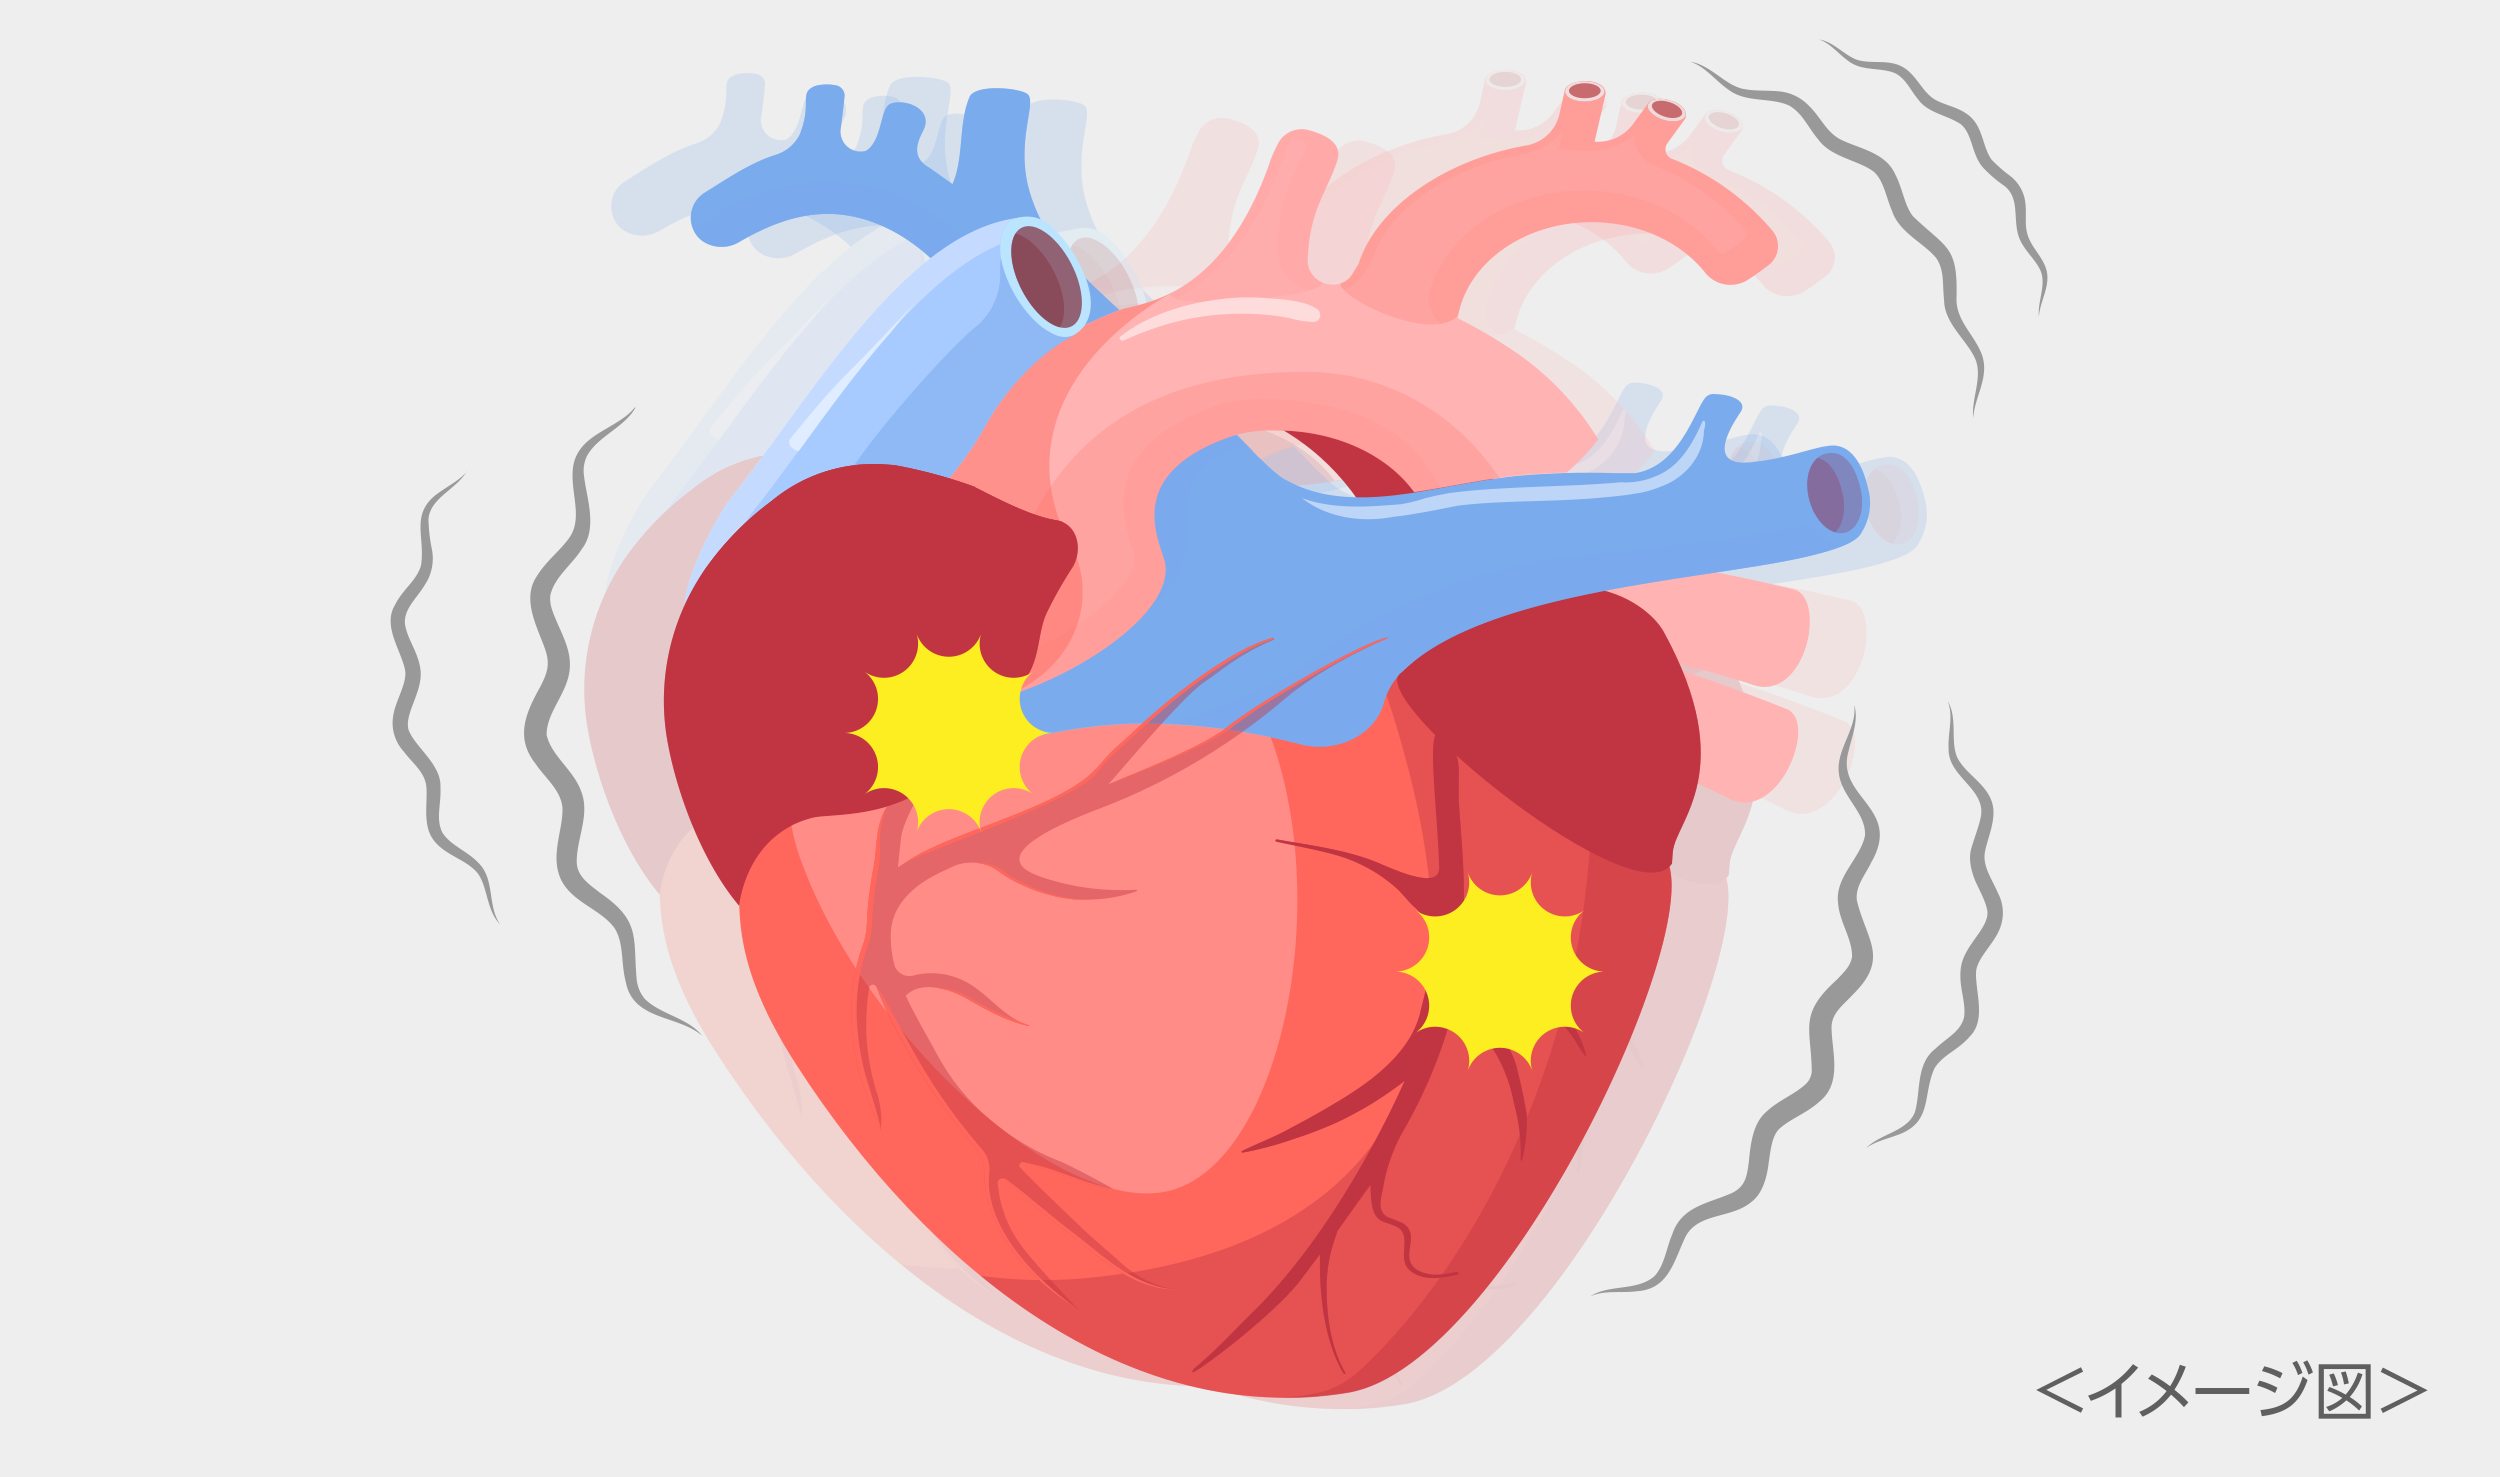 <svg xmlns="http://www.w3.org/2000/svg" viewBox="0 0 440 260"><defs><style>.cls-1{isolation:isolate;}.cls-2{fill:#eee;}.cls-3{opacity:0.2;}.cls-10,.cls-31,.cls-32,.cls-4{fill:#c13542;}.cls-11,.cls-5{fill:#7aabed;}.cls-10,.cls-11,.cls-12,.cls-14,.cls-15,.cls-16,.cls-18,.cls-19,.cls-24,.cls-31,.cls-32,.cls-34,.cls-35,.cls-6,.cls-8{mix-blend-mode:multiply;}.cls-6{opacity:0.39;}.cls-7{fill:#ffb3b3;}.cls-8{opacity:0.81;}.cls-33,.cls-9{fill:#ff675c;}.cls-10{opacity:0.41;}.cls-11,.cls-29{opacity:0.54;}.cls-12{opacity:0.32;}.cls-13{fill:#8e3557;}.cls-14{opacity:0.28;}.cls-15{opacity:0.12;}.cls-16{opacity:0.3;}.cls-17,.cls-20,.cls-21,.cls-25,.cls-28,.cls-29,.cls-30,.cls-33{mix-blend-mode:screen;}.cls-17{opacity:0.25;}.cls-18{opacity:0.44;}.cls-19,.cls-24{fill:#802c39;}.cls-19,.cls-32{opacity:0.43;}.cls-20,.cls-21,.cls-26,.cls-28,.cls-29,.cls-30{fill:#fff;}.cls-20{opacity:0.74;}.cls-21{opacity:0.77;}.cls-22{fill:#a7caff;}.cls-23{fill:#bbe4ff;}.cls-24{opacity:0.7;}.cls-25{opacity:0.33;}.cls-27{mix-blend-mode:overlay;}.cls-27,.cls-30{opacity:0.48;}.cls-28{opacity:0.5;}.cls-31{opacity:0.53;}.cls-34{opacity:0.66;}.cls-35{opacity:0.45;}.cls-36{fill:#fcee21;}.cls-37{opacity:0.6;}.cls-38{fill:#999;}</style></defs><g class="cls-1"><g id="features"><rect class="cls-2" width="440" height="260"/><g class="cls-3"><path class="cls-4" d="M201,69.14c5.2-4.61,18.13-14.87,23.34-19.48,21.86,18.89,33.39,45.08,31.65,71.92l-22.18-1.1C235.15,99.21,225.6,76,201,69.14Z"/><path class="cls-5" d="M170.77,39.49A29.41,29.41,0,0,1,167.62,33c-3.27-9.21.83-16.51-.65-18.32-1-1.2-9.31-2-10.33.39-2,4.69-.94,10.64-3,15.33l-4-2.84c-4.07-2.18-1.41-5.79-.93-7.08,1.24-3.43-3.44-5.15-5.95-4.23-1.93.7-1.4,6.5-4.35,8.3A3.53,3.53,0,0,1,134,20.4c.23-1.77.52-4.08.65-5.59A1.85,1.85,0,0,0,133,13a7.89,7.89,0,0,0-3.53.13c-3,1.25-.45,2.81-2.71,8.52a7,7,0,0,1-4,3.52c-4.5,1.38-8.48,4.07-12.54,6.62a5.19,5.19,0,0,0-2.13,6.77l.11.21c1.34,2.6,5.07,3.45,7.78,1.87,4.8-2.8,10-5,15.71-5,6.79,0,13.13,3.28,17.84,7.56s8.06,9.53,11.56,14.63c1.31,1.91,2.57,3.65,3.8,5.29A63.39,63.39,0,0,1,183,52.6C178.59,48.45,174,44.38,170.77,39.49Z"/><g class="cls-6"><path class="cls-5" d="M170.77,39.49A29.41,29.41,0,0,1,167.62,33c-3.27-9.21.83-16.51-.65-18.32-1-1.2-9.31-2-10.33.39-2,4.69-.94,10.64-3,15.33l-4-2.84c-4.07-2.18-1.41-5.79-.93-7.08,1.24-3.43-3.44-5.15-5.95-4.23-1.93.7-1.4,6.5-4.35,8.3A3.53,3.53,0,0,1,134,20.4c.23-1.77.52-4.08.65-5.59A1.85,1.85,0,0,0,133,13a7.89,7.89,0,0,0-3.53.13c-3,1.25-.45,2.81-2.71,8.52a7,7,0,0,1-4,3.52c-4.5,1.38-8.48,4.07-12.54,6.62a5.19,5.19,0,0,0-2.13,6.77l.11.21c1.34,2.6,5.07,3.45,7.78,1.87,4.8-2.8,10-5,15.71-5,6.79,0,13.13,3.28,17.84,7.56s8.06,9.53,11.56,14.63c1.31,1.91,2.57,3.65,3.8,5.29A63.39,63.39,0,0,1,183,52.6C178.59,48.45,174,44.38,170.77,39.49Z"/></g><path class="cls-7" d="M290.11,138.44c-27.45-14-59.91-18.67-91-13-3.8.69-7.72-1.16-8.74-4.34-.59-1.93-1.19-3.86-1.78-5.79-1-3.17,1.8-6.66,6.29-7.48,36.12-6.64,72.12,1.53,105.65,15C306.1,125.17,298.92,143.16,290.11,138.44Z"/><g class="cls-8"><path class="cls-7" d="M290.11,138.44c4.25,2.28,8.12-.74,10.36-4.72-32.74-12.85-67.76-20.4-102.9-14a8.35,8.35,0,0,0-5.78,3.68,8.42,8.42,0,0,0,7.29,2C230.2,119.77,262.66,124.39,290.11,138.44Z"/></g><path class="cls-9" d="M115.69,148.58c1.51,6.87-3,16,10.58,37,23,35.59,58.25,63.95,97,57.49,28.56-4.76,66.19-88,54.86-95.16-5.9-3.72-16.19-29.66-45.79-31.33C221.16,116,210.71,97,198.35,92,166.48,79.05,107.68,112.14,115.69,148.58Z"/><path class="cls-7" d="M294.28,118.46a145.22,145.22,0,0,0-92.22,0c-3.63,1.22-7.83-.06-9.42-3-.94-1.82-1.88-3.65-2.83-5.47-1.58-3,.55-6.82,4.84-8.27,34.44-11.62,71.47-8.61,107,0C307.63,103.11,303.84,121.88,294.28,118.46Z"/><g class="cls-8"><path class="cls-7" d="M304.41,109.07c-36.44-8.51-74.34-11.42-109.6.14a8.94,8.94,0,0,0-4,2.58l1.87,3.62c1.59,3,5.79,4.27,9.42,3a145.22,145.22,0,0,1,92.22,0C300.06,120.53,303.73,114.49,304.41,109.07Z"/></g><path class="cls-10" d="M278.15,147.92c-4.83-3-32.27-28.94-51.19-36.25,29.92,79.7-4.79,107.22-50,111.29a81.6,81.6,0,0,1-18.38-.43c19,15.56,41.21,24.47,64.74,20.55C251.85,238.32,289.48,155.05,278.15,147.92Z"/><path class="cls-4" d="M232.36,116.59c-5.45,5.08,41.71,43.22,47.92,33.36.07-.95.11-1.64.14-2,.38-5.32,11.89-14.25-1.7-38.91C276.09,104.23,260,90.82,232.36,116.59Z"/><path class="cls-11" d="M133,30a37.27,37.27,0,0,0-24.87,8.48l0,.1.11.21c1.34,2.6,5.07,3.45,7.78,1.87,4.8-2.8,10-5,15.71-5,6.79,0,13.13,3.28,17.84,7.56s8.06,9.53,11.56,14.63c1.31,1.91,2.57,3.65,3.8,5.29.85-.71,1.74-1.4,2.65-2.07.12-1,.57-2,.18-2.9C161.86,44.22,150.75,30.54,133,30Z"/><path class="cls-5" d="M314.76,83.87c-1-4.43-3.22-8-7-7.39-2.7.3-7,2.11-12.76,2.77-1.53.18-9.64,1.65-2.66-8.72,1.28-1.9-1.55-3-3.81-3.13-.94-.06-1.5-.18-2.2.4-1.78,1.48-4.44,12.31-12.61,13.47-.4,0-1.67,0-3.59,0a143,143,0,0,0-16.55.44c-6,.56-12.63,2-18.72,3-2,.31-4,.56-5.92.7-9.67.69-14.3-1.64-17-3.15-1.46-.82-4.59-3.87-8.26-7.7-6.71,1.36-12.4,4.61-16,8.94a7.72,7.72,0,0,0-.6,9.29l1.51,2.4c.31.49,4.07,3.67-1.61,9.77a62.75,62.75,0,0,1-7,5.61c-9.6,7.36-18.07,10.44-24.07,11.7a23.54,23.54,0,0,1-3.51,4.58c4.57,1.37,10.36,2.33,12.36,1.77a85,85,0,0,1,23.34-3.22A114,114,0,0,1,214.9,129c6.27,1.61,12.92-1.53,14.58-7.07a12.36,12.36,0,0,1,2.88-5.29c8.08-8.37,24.08-12.54,39.72-15.33,12.21-2.18,24.19-3.52,32-5.36,9.27-2.18,9.23-3.78,9.78-4.6A9.72,9.72,0,0,0,314.76,83.87Z"/><g class="cls-12"><path class="cls-13" d="M304.34,85.63c.89,3.85,3.66,6.62,6.17,6.17s3.84-3.93,2.95-7.78-2.84-7-6.17-6.17C304.81,78.43,303.45,81.78,304.34,85.63Z"/></g><g class="cls-12"><path class="cls-13" d="M304.34,85.63c.72,3.1,2.64,5.48,4.67,6.07,1.38-1.35,1.94-4,1.28-6.89-.72-3.12-2.14-5.75-4.43-6.22C304.33,79.9,303.64,82.61,304.34,85.63Z"/></g><path class="cls-11" d="M195.18,92c0-2.05-.64-5.68.78-8.83,1.25-2.76,6.13-7.63,10.33-5.75.22.1.25,0,.15-.18-.86-.86-1.77-1.79-2.71-2.78a1,1,0,0,1-.58.13,28,28,0,0,0-15.46,8.81c-1.42,3.13-2.48,6.35-.6,9.29l1.51,2.4c.31.49,4.07,3.67-1.61,9.77a62.75,62.75,0,0,1-7,5.61l-.88.67C188.89,106.75,195.18,99.81,195.18,92Z"/><path class="cls-7" d="M297.86,38.51A44.14,44.14,0,0,0,280.38,26a1.81,1.81,0,0,1-.94-2.77l3.13-4.31a1.73,1.73,0,0,0-.15-1.7,4.19,4.19,0,0,0-2.34-1.48,4.8,4.8,0,0,0-3.53,0,1.38,1.38,0,0,0-.63.68L273.29,20a7.59,7.59,0,0,1-6.65,2.93h0l1.95-8.43a1.84,1.84,0,0,0-.83-1.54,4.63,4.63,0,0,0-2.79-.65c-2,.07-2.91.63-3.31,1.06a1.23,1.23,0,0,0-.32.84l-.94,4.15a7.22,7.22,0,0,1-5.91,5.27c-14.29,2.56-26.33,11-29.37,20.84-.4.61-.79,1.23-1.16,1.85a3.87,3.87,0,0,1-3.72,1.75,4.28,4.28,0,0,1-4.08-4.17c.32-9.34,3.57-12.21,5.25-17.79.9-3-2.37-4.48-5-5.18a4.71,4.71,0,0,0-5.24,1.93,24.24,24.24,0,0,0-1.92,4.41C200.62,51.16,186.32,51.33,183,52.6a63.39,63.39,0,0,0-18.08,10.47c-9.93,8.34-16,19.39-16,31.51,0,1.46-1.53,21.78-1.36,23.2,1.56,13,45.41-6.43,43.53-20.42-.45-3.37-8.61-16.06,12.63-22.89a23.52,23.52,0,0,1,7.09-.7c10.39,0,19.43,4.38,24.08,10.85,6.09-.93,12.7-2.39,18.72-3,2.89-.26,5.65-.4,8.15-.46a46.54,46.54,0,0,0,5.55-5.81A50.78,50.78,0,0,0,251,58.84,79.61,79.61,0,0,0,242.54,54c1.52-9.53,11.5-16.9,23.59-16.9,8.44,0,15.84,3.58,20.07,9a5.71,5.71,0,0,0,7.44,1.13c1.22-.79,2.38-1.62,3.49-2.47A4.22,4.22,0,0,0,297.86,38.51Z"/><g class="cls-14"><path class="cls-9" d="M237.55,84.19c4.07-.69,8.28-1.51,12.35-2.07-7.54-11.31-19.8-18.57-33.64-18.66-56.51-.4-52.87,48.88-60.15,58.52.61-.06,1.24-.14,1.88-.24a85,85,0,0,0,8.74-2.43c10.35-3.91,21.49-11.39,23.93-18.36a8.76,8.76,0,0,0,.49-3c0-.19,0-.38-.05-.56-.45-3.37-8.61-16.06,12.63-22.89a23.52,23.52,0,0,1,7.09-.7c10.39,0,19.43,4.38,24.08,10.85l2.18-.35Z"/></g><g class="cls-15"><path class="cls-9" d="M213.77,49.78c2.19-.32,6.43-1.72,4.53-2.31a4,4,0,0,1-2.18-3.58c.32-9.34,3.57-12.21,5.25-17.79.9-3-2.37-4.48-5-5.18a4.71,4.71,0,0,0-5.24,1.93,24.24,24.24,0,0,0-1.92,4.41c-5,13.84-11.84,19.72-17.39,22.47C192.46,52,204,51.16,213.77,49.78Z"/></g><g class="cls-16"><path class="cls-9" d="M297.86,38.51A44.14,44.14,0,0,0,280.38,26a1.81,1.81,0,0,1-.94-2.77l3.13-4.31a1.73,1.73,0,0,0-.15-1.7,4.19,4.19,0,0,0-2.34-1.48,4.8,4.8,0,0,0-3.53,0,1.38,1.38,0,0,0-.63.68L273.29,20a7.59,7.59,0,0,1-6.65,2.93h0l1.95-8.43a1.84,1.84,0,0,0-.83-1.54,4.63,4.63,0,0,0-2.79-.65c-2,.07-2.91.63-3.31,1.06a1.23,1.23,0,0,0-.32.84l-.94,4.15a7.22,7.22,0,0,1-5.91,5.27c-14.29,2.56-26.33,11-29.37,20.84-.4.61-.79,1.23-1.16,1.85a3.6,3.6,0,0,1-2,1.54c-.48,2.52,16.07,10.65,20.67,5.64,1.78-9.29,11.62-16.4,23.5-16.4,8.44,0,15.84,3.58,20.07,9a5.71,5.71,0,0,0,7.44,1.13c1.22-.79,2.38-1.62,3.49-2.47A4.22,4.22,0,0,0,297.86,38.51Z"/></g><g class="cls-17"><path class="cls-7" d="M293.24,38.67a40.16,40.16,0,0,0-15.89-11.44,5.74,5.74,0,0,1-3.43-3.42,4.88,4.88,0,0,1-.24-2.07,12.11,12.11,0,0,1-7.86,2.78l-.88,0-4.62-.29.73-3.16a11.86,11.86,0,0,1-7.14,4.09C241.06,27.44,230.26,35,227.66,43.4l-.14.44s-1,1.54-1.34,2.13a8,8,0,0,1-6.91,3.7c-.31,0-.62,0-.93-.05-4.5-.48-7.8-3.85-7.66-7.83a32.43,32.43,0,0,1,3.58-14.15A31.37,31.37,0,0,0,216,23.28a6.52,6.52,0,0,0-2.24-.93h-.11a.39.39,0,0,0-.34.19,22.18,22.18,0,0,0-1.64,3.82c-8.12,22.68-21.49,25.86-27.2,27.22-.47.12-1.06.26-1.23.32a59,59,0,0,0-16.9,9.78c-9.49,8-14.72,18.24-14.72,28.93,0,.6-.14,2.64-.49,7.9s-.92,13.67-.89,15c.06.42.26,1,2.74,1,7,0,21-5.8,28.61-13.28,2.88-2.83,4.32-5.47,4.06-7.43,0-.22-.27-.91-.43-1.42-1.66-5-6.06-18.25,15.7-25.24a24.62,24.62,0,0,1,8.5-.93c18.42.71,25.82,7.43,30.09,15.64,4.71-.83,9.56-1.76,14.07-2.18,2.9-.26,5.65-.4,8.15-.46a46,46,0,0,0,3.71-3.65c-4.72-7.94-12.87-14.33-18.28-17.84-2.53-1.63-4.49-2.76-6-3.59a7.53,7.53,0,0,1-3.06-2.93,4.93,4.93,0,0,1-.51-3.73c2.82-10.35,14.1-17.93,27.19-17.93,9.51,0,18.27,3.94,23.43,10.53a1.29,1.29,0,0,0,1,.48,1.17,1.17,0,0,0,.63-.19c1.13-.73,2.21-1.51,3.24-2.29A1,1,0,0,0,293.24,38.67Z"/></g><g class="cls-18"><path class="cls-9" d="M183,52.6a63.39,63.39,0,0,0-18.08,10.47c-9.93,8.34-16,19.39-16,31.51,0,1.46-1.53,21.78-1.36,23.2.5,4.08,5.17,5,11.29,3.81,14.38-2.7,21.75-16.54,15.43-28.16a27.63,27.63,0,0,1-3.59-14c.53-19.43,21.8-29.93,21.81-30.09C188.15,51.69,184.48,52,183,52.6Z"/></g><path class="cls-19" d="M282.59,18.46c-.4.92-2.18,1.18-4,.58s-2.92-1.84-2.52-2.76,2.18-1.18,4-.58S283,17.54,282.59,18.46Z"/><path class="cls-20" d="M280.08,15.7c-1.8-.6-3.58-.34-4,.58s.73,2.16,2.52,2.76,3.57.34,4-.58S281.87,16.3,280.08,15.7Zm-1.22,2.79c-1.44-.49-2.37-1.43-2.07-2.12s1.71-.85,3.15-.36,2.37,1.43,2.07,2.11S280.3,19,278.86,18.49Z"/><path class="cls-19" d="M268.4,14.09c0,1-1.55,1.78-3.47,1.78s-3.48-.8-3.48-1.78,1.56-1.79,3.48-1.79S268.4,13.1,268.4,14.09Z"/><path class="cls-21" d="M264.93,12.3c-1.92,0-3.48.8-3.48,1.79s1.56,1.78,3.48,1.78,3.47-.8,3.47-1.78S266.85,12.3,264.93,12.3Zm0,3c-1.55,0-2.8-.6-2.8-1.33s1.25-1.33,2.8-1.33,2.79.59,2.79,1.33S266.47,15.29,264.93,15.29Z"/><path class="cls-22" d="M175.52,44.46c-2.48-5.29-6.24-8.85-9.17-8.22v0c-20.28,1.46-37.07,30.89-51.41,49.05-3,3.75-11.07,18.68-7.49,22.19,5.52,5.4,25.66-2.44,45.35-25a57.58,57.58,0,0,0,6.7-9.64C163.63,65.45,170,59.39,175.11,57l.23-.63C178.28,55.33,178.11,50,175.52,44.46Z"/><path class="cls-11" d="M164.21,49.14A16,16,0,0,1,162.64,41a15.26,15.26,0,0,0-.61,4.33c0,.23,0,.45,0,.67a11.82,11.82,0,0,1-4.45,9.64c-5.56,4.62-19.94,21.08-23.47,27.82,3.34.6,9.95,1.78,15.07,3q1.8-1.9,3.6-4a57.58,57.58,0,0,0,6.7-9.64c4.06-7.2,10.29-13.16,15.34-15.64l.28-.14C172.15,56.83,166.53,54.11,164.21,49.14Z"/><path class="cls-23" d="M176,44.46a23,23,0,0,0-4.8-6.46,6.22,6.22,0,0,0-5.75-1.74c-4.27.62-3.33,6.81-3.31,6.94s0,.31.08.47.07.35.11.53l.09.38c.08.3.16.61.26.92l.1.3c.07.23.15.46.24.7s.09.23.14.35.18.47.29.7.09.21.13.32c.16.34.32.68.49,1l.42.77a1,1,0,0,0,.1.17c.14.25.28.49.43.73a.36.36,0,0,0,.07.1c.13.22.27.44.42.65l.09.13.48.67.09.13c.16.2.31.4.47.59l.06.08c.17.21.35.41.53.61a.52.52,0,0,0,.1.11,15,15,0,0,0,1.11,1.14l.09.09c.19.17.38.34.58.5l0,0,.56.45.07,0c.2.15.39.29.59.42l.06,0c.2.13,2.63,1.9,4.72.66C177.53,55.57,179.7,51.73,176,44.46Z"/><path class="cls-24" d="M174.87,45.09c2.27,4.86,2,9.55-.55,10.47s-6.51-2.27-8.79-7.13-2-9.54.55-10.47S172.6,40.23,174.87,45.09Z"/><path class="cls-19" d="M164.72,39.1c-1.19,1.88-1,5.55.81,9.33s4.6,6.61,7,7.18c1.19-1.88,1-5.55-.81-9.33S167.1,39.67,164.72,39.1Z"/><g class="cls-25"><path class="cls-26" d="M162,41c.11-1.76.7-4,2.88-4.62l-.46.07h0l.47-.07h0c-19.65,2.7-36,31.17-50,48.9-3,3.75-11.07,18.68-7.49,22.19,1.29,1.26,3.36,1.79,6,1.6-2.69-3.74,2.36-17.57,5.08-21C131,72.31,145.25,48.12,162,41Z"/></g><path class="cls-4" d="M171.92,89.57c-4.19-.68-9.17-3.18-14.33-5.82l0-.06-.34-.09-.15-.08a88.48,88.48,0,0,0-13.76-3.67l-1.82-.12a28.06,28.06,0,0,0-19.7,6.42,52.53,52.53,0,0,0-11.31,11.43,40.62,40.62,0,0,0-6.9,31.62c1.59,8.34,5.88,20.41,12.49,28.23,0,0,1-12.44,12.9-15.51,4-1,22.62,1.24,29.33-17.8.86-2.42,6.9-4.54,8.36-6.86,2.51-4,1.9-8,3.6-11.51A71.45,71.45,0,0,1,174.71,98C176.65,95,175.8,90.19,171.92,89.57Z"/><g class="cls-12"><path class="cls-4" d="M171.92,89.57c-4.19-.68-9.17-3.18-14.33-5.82l0-.06-.34-.09-.15-.08a88.48,88.48,0,0,0-13.76-3.67l-1.82-.12a28.06,28.06,0,0,0-19.7,6.42,52.53,52.53,0,0,0-11.31,11.43,40.62,40.62,0,0,0-6.9,31.62c1.59,8.34,5.88,20.41,12.49,28.23,0,0,1-12.44,12.9-15.51,4-1,22.62,1.24,29.33-17.8.86-2.42,6.9-4.54,8.36-6.86,2.51-4,1.9-8,3.6-11.51A71.45,71.45,0,0,1,174.71,98C176.65,95,175.8,90.19,171.92,89.57Z"/></g><path class="cls-4" d="M173,89.86a4.75,4.75,0,0,0-1.05-.29c-4.19-.68-9.17-3.18-14.33-5.82l0-.06-.34-.09-.15-.08a88.48,88.48,0,0,0-13.76-3.67l-1.82-.12a28.06,28.06,0,0,0-19.7,6.42,52.53,52.53,0,0,0-11.31,11.43,1.71,1.71,0,0,1-.11.14c-8.61,12-1,28,14.74,31.11,12.17,2.41,25.24-.66,28.21-9.07.85-2.42,6.9-4.54,8.36-6.86,2.5-4,6-6.41,7.75-10a69.87,69.87,0,0,1,4.37-7.75C174.75,93.81,174.2,91.76,173,89.86Z"/><path class="cls-11" d="M310,93.59a6.83,6.83,0,0,1-5.55-3.27c-11.05,2.1-23.58,3.8-37.18,5-18.11,1.6-35.42,7.67-49.41,17.87-6.61,4.82-15.6,9-26.26,12.2A117.63,117.63,0,0,1,214.9,129c6.27,1.61,12.92-1.53,14.58-7.07a12.36,12.36,0,0,1,2.88-5.29c8.08-8.37,24.08-12.54,39.72-15.33,12.21-2.18,24.19-3.52,32-5.36,4.34-1,6.63-1.91,7.91-2.66A5.66,5.66,0,0,1,310,93.59Z"/><g class="cls-27"><path class="cls-7" d="M209.64,127.73a110.2,110.2,0,0,0-21.49-2.42,85,85,0,0,0-23.34,3.22c-1.4.39-4.65,0-8-.68-7.69,15-24,13.13-27.73,14.07a21.24,21.24,0,0,0-3.79,1.38,39.21,39.21,0,0,0,2,7c11.18,29.93,46.05,62.56,65,57.15S220.63,157.65,209.64,127.73Z"/></g><path class="cls-28" d="M285.66,72.13c-1.62,3.62-3.88,8-8.22,9.66a11,11,0,0,1-1.85.66,13.56,13.56,0,0,1-4.26.43l-1.48.12c-1.47.12-3,.21-4.43.29-6,.31-12.11.44-18.15.87-2.1.15-4.22.36-6.33.64l-2.28.45-1.91.46c-.71.23-1.42.43-2.14.61s-1.43.31-2.14.43c-6,.5-11.9.89-17.34-1.09,4.53,3.57,10.88,4.36,16.23,3.27.7-.06,1.4-.15,2.09-.25s1.39-.22,2.06-.34c.82-.13,1.63-.28,2.44-.43,1.6-.3,3.17-.63,4.68-.92.77-.09,1.55-.17,2.32-.24s1.55-.14,2.32-.19c6.18-.4,12.4-.35,18.57-.81,1.46-.11,2.91-.24,4.36-.39l1.45-.17q1.05-.1,2.07-.3a17.17,17.17,0,0,0,2.33-.47,17.87,17.87,0,0,0,2.27-.78c4.36-1.55,7.54-5.51,7.57-9.87C286.26,72.69,286.16,71.83,285.66,72.13Z"/><path class="cls-29" d="M217.63,52.29c-2.18-1.41-5.88-1.58-8.52-1.81a40.45,40.45,0,0,0-9.46.32c-5.79.82-12,2.92-16.44,6.41-.45.35.12.89.61.69a60.49,60.49,0,0,1,8.12-3,48.14,48.14,0,0,1,16.45-1.54A41.36,41.36,0,0,1,213,54a19,19,0,0,0,3.95.67A1.25,1.25,0,0,0,217.63,52.29Z"/><path class="cls-30" d="M147,51.31s0,0,0,0c-3.78,4-7.54,8.12-11.49,12-3.77,3.73-7,7.73-10.29,11.74-.87,1,.2,2.16,1.36,2.38,5.07-7,10.43-14.37,16.11-20.82C144.06,54.84,145.52,53.08,147,51.31Z"/><path class="cls-4" d="M256.71,171.38c-6.4-5.07-12.7-2.78-13.77-2.81a106,106,0,0,0,.7-14.13c0-5.09-.55-10.2-.88-15.28s1.27-9-3.6-11.86c-2.13-1.26-.07,14.67.13,23.38.1,4.37-9.09-.19-11.33-1.07-5.39-2.1-11.45-2.85-17.19-3.87-.3-.05-.43.34-.13.41,3.71.8,7.52,1.48,11.15,2.55a27.24,27.24,0,0,1,9.73,5.42c1.28,1.09,2.21,2.48,3.46,3.59,5.09,4.48,2.22,13.18,1,18.36-2,8.64-11.72,14.13-16.57,17-2.38,1.4-4.83,2.7-7.29,4s-5.07,2.26-7.53,3.5c-.19.09-.06.33.14.29a59.41,59.41,0,0,0,8.91-2.38,72.07,72.07,0,0,0,7.81-3,61.52,61.52,0,0,0,11.75-7.22c-4.78,10.64-14.44,28.68-26.82,40.77-3.42,3.34-6.44,6.71-10.16,9.76a.91.91,0,0,0-.36.7c0,.75,14.35-10,19-16.14l3.46-4.59c-.27,12.26,2.72,18.75,4.18,21,.1.16.37,0,.28-.14-2.54-4.34-3.25-9.7-3.31-14.55a26.42,26.42,0,0,1,.89-7.18c.31-1.12.69-2.22,1.07-3.31l0,0c2.75-3.75,5.78-8.5,5.78-7.89,0,7,2.06,6,4.5,7.18,3.11,1.53-.07,5.58,2.43,7.74,2.26,1.94,5.6,1.35,8.34.75.37-.09.21-.57-.15-.5-2.15.4-4.63.89-6.64-.17s-1.75-2.81-1.49-4.61c.22-1.44.2-2.78-1.25-3.71a27,27,0,0,0-2.66-1.09c-2.09-1.06-1.18-3.51-.88-5.22l.07-.42a30.37,30.37,0,0,1,3.5-9.62,87.11,87.11,0,0,0,7.47-16.82c.32-1,.61-2.08.87-3.13.12.08,2.1-2.89,8.06,6.6a27.46,27.46,0,0,1,3.06,8.52,32.23,32.23,0,0,1,1.18,10c0,.14.21.15.26,0a31.29,31.29,0,0,0,.82-7.88c-.46-2.91-1.11-5.85-1.85-8.71a18,18,0,0,0-3.57-6.5c-1.4-1.81-3.64-4.54-3.14-6.84a1.65,1.65,0,0,0,0-.21,20.49,20.49,0,0,1,3.15-1.14c6.12-1.31,13.1,9.11,14,10.33a15.52,15.52,0,0,0,1.82,2.74C265.33,184.08,263.87,177.06,256.71,171.38Z"/><path class="cls-31" d="M212.28,198.47a73.16,73.16,0,0,1-7.78,2.19c0,.1.09.22.23.19a59.41,59.41,0,0,0,8.91-2.38,72.07,72.07,0,0,0,7.81-3,86.24,86.24,0,0,0,11.75-7.22c.23-.52-8.85,5.29-13.11,7.22A72.07,72.07,0,0,1,212.28,198.47Z"/><path class="cls-31" d="M241.8,176.73A1.78,1.78,0,0,0,240,177c-.26,1.05-.55,2.09-.87,3.13a87.11,87.11,0,0,1-7.47,16.82,30.37,30.37,0,0,0-3.5,9.62l-.07.42c-.3,1.71-1.21,4.16.88,5.22a27,27,0,0,1,2.66,1.09,2.75,2.75,0,0,1,1.16,1.39c1.2,1.83-.67,5,1.32,6.78l.26.15a6.64,6.64,0,0,0,3.64.61,5.65,5.65,0,0,1-2.28-.61c-2.12-1.12-1.75-2.81-1.49-4.61.22-1.44.2-2.78-1.25-3.71a27,27,0,0,0-2.66-1.09c-2.09-1.06-1.18-3.51-.88-5.22l.07-.42a30.37,30.37,0,0,1,3.5-9.62,87.11,87.11,0,0,0,7.47-16.82c.32-1,.61-2.08.87-3.13C241.4,177,241.53,176.85,241.8,176.73Z"/><path class="cls-31" d="M226.6,149.61c1.65.65,7.09,3.3,9.78,2.89-2.86-.33-7-2.34-8.42-2.89-5.39-2.1-11.45-2.85-17.19-3.87a.24.24,0,0,0-.29.19C215.89,146.86,221.55,147.64,226.6,149.61Z"/><path class="cls-31" d="M219.5,225a26.42,26.42,0,0,1,.89-7.18c.31-1.12.69-2.22,1.07-3.31l0,0c1.61-2.2,4.64-6.28,5.78-7.89,0-.46-7.37,5.75-8.23,11.24-.18,1.18-.54,2.34-.69,3.53.18,10.56,2.84,16.27,4.19,18.34.1.16.37,0,.28-.14C220.27,235.23,219.56,229.87,219.5,225Z"/><path class="cls-31" d="M252.9,185.53a18,18,0,0,0-3.57-6.5c-1.4-1.81-3.64-4.54-3.14-6.84a1.65,1.65,0,0,0,0-.21,20.49,20.49,0,0,1,3.15-1.14l.44-.07a5.43,5.43,0,0,0-1.8.07,20.49,20.49,0,0,0-3.15,1.14c0,.07,0,.13,0,.21-.5,2.3,1.74,5,3.14,6.84a26.27,26.27,0,0,1,3.57,6.5c4.05,10,2.29,14.76,2.13,16.55,0,.14.21.15.26,0a31.29,31.29,0,0,0,.82-7.88C254.29,191.33,253.64,188.39,252.9,185.53Z"/><path class="cls-31" d="M213.53,223.32c-5.31,7.37-17.67,15.9-17.67,16.14,0,.75,14.35-10,19-16.14l3.46-4.59C218.34,218.14,214.65,221.77,213.53,223.32Z"/><path class="cls-31" d="M256.71,171.38a14.66,14.66,0,0,0-10-3.29,14.6,14.6,0,0,1,8.62,3.29c8.74,7,9,11.75,9.79,12.53C265.33,184.08,263.87,177.06,256.71,171.38Z"/><path class="cls-32" d="M230.39,110.21c-3,0-21.91,10.61-28.41,15.77-4.4,3.48-15.6,7.8-20.92,10.07,2.45-2.73,12.91-15.18,16.7-17.85,4-2.78,6.64-5.18,12.43-7.6.22-.09,0-.41-.23-.35-4.22,1.19-8.19,3.78-11.68,6.12a105.35,105.35,0,0,0-10.74,8.54c-1.64,1.47-3.23,3-4.89,4.44s-3,3.35-4.69,4.89c-7,6.27-24.64,10.37-31.83,15.06-.7.46-1.43.89-2.1,1.38l.56-5.31c.18-1.7,1.91-5.61,3.72-8.18a25.69,25.69,0,0,1-6.18,2.76c-2.07,3-1.76,7.41-2.36,10.58a64.39,64.39,0,0,0-1.14,8.84l-.09,1.62a12.1,12.1,0,0,1-.78,3.63A33.94,33.94,0,0,0,136,179.35a42.35,42.35,0,0,0,1.66,8.82c.46,1.52,3.32,9.05,3.35,8.75a15.56,15.56,0,0,0-.85-7.1,41.3,41.3,0,0,1-1.66-9.39,43,43,0,0,1,.47-8.63.68.68,0,0,1,1.27-.1,64.32,64.32,0,0,0,4.57,9.54A104,104,0,0,0,157.65,200l0,0a6.07,6.07,0,0,1,1.57,4c0,10.07,7.22,18.68,16.56,24.48.52.32-7.48-7.55-10.46-11.87a21.08,21.08,0,0,1-3.72-10.42c-.06-.71.94-1.08,1.48-.55A116.87,116.87,0,0,0,174,215c5.63,4.26,10.9,9.79,18.94,10a19.16,19.16,0,0,1-9.71-4.81c-2.39-2.16-4.92-4.22-7.22-6.44-3.51-3.38-7.09-6.74-10.46-10.24-.45-.48.12-1.17.78-.94,1.45.49,2.91.95,4.37,1.43,2.93,1,8,3.14,11.16,3.24.17,0-6.67-3.71-9.09-4.77a42.41,42.41,0,0,1-12.25-7.22,38.45,38.45,0,0,1-9-10.63c-.49-.86-1-1.73-1.45-2.61-1.6-2.91-3.3-5.8-4.66-8.78,2.78-2.72,7.54-1.23,10.59.46,3.56,2,6.91,4,11.07,4.89.1,0,.14-.1,0-.13-5.21-1.62-7.69-6.73-12.94-8.45a12.75,12.75,0,0,0-7.19-.36,2.76,2.76,0,0,1-3.49-1.69,20,20,0,0,1-.68-5.08c0-1.36-.27-7.43,9.72-11.78.29-.12.57-.27.85-.41a8.09,8.09,0,0,1,8.29.6c.44.32.89.64,1.35.93a28.35,28.35,0,0,0,7.61,3.26,23.19,23.19,0,0,0,8,.83,26.25,26.25,0,0,0,7.45-1.44c.14-.06.07-.27-.08-.26a45.45,45.45,0,0,1-8.8-.37,44.33,44.33,0,0,1-8-1.92c-2.68-1-10.85-4,10.89-12.2a112.15,112.15,0,0,0,32.36-19.34C220.42,114.21,230.69,110.21,230.39,110.21Z"/><path class="cls-33" d="M183.34,154.66c.91,0,1.84,0,2.79,0h0Z"/><path class="cls-33" d="M166.59,202.67c1.37.46,2.75.9,4.13,1.35,2.93,1,8,3.14,11.16,3.24,0,0,0,0-.14-.1-3.15-.45-7.49-2.28-10.11-3.14A35.47,35.47,0,0,0,166.59,202.67Z"/><path class="cls-33" d="M182.5,135.44c-.2.24,16-6,20.39-9.46,5.56-4.41,20.15-12.8,26.17-15.14a11.52,11.52,0,0,0,1.33-.63c-3,0-21.91,10.61-28.41,15.77C198,129.17,188.2,133.07,182.5,135.44Z"/><path class="cls-33" d="M150,171.77a14.8,14.8,0,0,1,6.08,1.94c3.56,2,6.91,4,11.07,4.89.1,0,.14-.1,0-.13-.34-.11-.67-.23-1-.37a48.4,48.4,0,0,1-9.22-4.39A13.74,13.74,0,0,0,150,171.77Z"/><path class="cls-33" d="M192.46,224.93c-7.26-.77-12.23-5.91-17.53-9.91-3.85-2.91-11.68-9.65-12-9.48a1.09,1.09,0,0,1,.17.13A116.87,116.87,0,0,0,174,215c5.63,4.26,10.9,9.79,18.94,10C193.08,225,192.89,225,192.46,224.93Z"/><path class="cls-33" d="M160.15,204a5.28,5.28,0,0,0-1.57-4l0,0a103.58,103.58,0,0,1-12.81-18.73c-1.77-3.18-5.33-10.05-5.64-9.77a.58.58,0,0,1,.17.23,64.32,64.32,0,0,0,4.57,9.54A104,104,0,0,0,157.65,200l0,0a6.07,6.07,0,0,1,1.57,4c0,10.07,7.22,18.68,16.56,24.48C176,228.6,158.46,217.18,160.15,204Z"/><path class="cls-33" d="M162.61,151.3a7.94,7.94,0,0,0-5.12-1.45,7.85,7.85,0,0,1,4.22,1.45c.44.32.89.64,1.35.93a28.35,28.35,0,0,0,7.61,3.26,23.79,23.79,0,0,0,6.76.89,24.73,24.73,0,0,1-5.85-.89,28.41,28.41,0,0,1-7.62-3.26C163.5,151.94,163.06,151.62,162.61,151.3Z"/><path class="cls-33" d="M138.61,188.17a42.35,42.35,0,0,1-1.66-8.82,33.79,33.79,0,0,1,1.72-14.73,12.74,12.74,0,0,0,.78-3.63l.08-1.62a66,66,0,0,1,1.14-8.84c.61-3.17-.58-5.49,1.46-10.58-2.07,3-1.76,7.41-2.36,10.58a64.39,64.39,0,0,0-1.14,8.84l-.09,1.62a12.1,12.1,0,0,1-.78,3.63A33.94,33.94,0,0,0,136,179.35a42.35,42.35,0,0,0,1.66,8.82c.46,1.52,3.32,9.05,3.35,8.75C141.12,196.22,138.91,189.17,138.61,188.17Z"/><path class="cls-33" d="M145,150s2.91-1.44,7-3c9.07-3.51,24-9.27,26.82-12.74a38.7,38.7,0,0,1,4.7-4.89c1.66-1.46,3.24-3,4.89-4.44a103.2,103.2,0,0,1,10.74-8.54c3.32-2.23,7.08-4.69,11.08-5.94a.28.28,0,0,0-.31-.18c-4.22,1.19-8.19,3.78-11.68,6.12a105.35,105.35,0,0,0-10.74,8.54c-1.64,1.47-3.23,3-4.89,4.44s-3,3.35-4.69,4.89c-7,6.27-24.64,10.37-31.83,15.06C145.76,149.55,145.38,149.78,145,150Z"/><g class="cls-34"><path class="cls-4" d="M280.47,147.5c0-.11,0-.22.07-.33v0l.09-.36,0-.08c0-.12.07-.24.12-.36h0c.26-.75-.54-1.46-1.4-1.24-6.22,1.63-11.1-6.07-11.43-6.46a1.22,1.22,0,0,0-.51-.33C251,131.26,254,120.86,254.12,120.16c.6-3.83-7.21-13.68-21.76-3.57-1.78,1.66,2,6.82,8.19,12.69l.16.15.27.25c1.29,1.21,2.66,2.45,4.11,3.69l.14.12.73.62.3.25.62.51.43.36.53.43.54.44.47.38.47.36c.29.24.59.47.89.7a114,114,0,0,0,14.88,9.94l.68.36.45.24.75.38c.12.06.24.13.36.18l.88.43.19.09,1,.47.3.12.72.3.37.14.61.23.39.14.56.19.39.12.53.16.38.1.5.12.36.08.48.08.34.06.47.05.3,0h.72c.23,0,.46,0,.67,0h0l.59-.11.19-.06c.13,0,.26-.07.38-.12l.2-.1.3-.15.19-.13.26-.2.17-.16a1.64,1.64,0,0,0,.21-.24l.12-.15a.94.94,0,0,0,.13-.4v-1.78a2,2,0,0,1,0-.34A.19.19,0,0,1,280.47,147.5Z"/></g><path class="cls-31" d="M242.76,139.16c-.2-3.13.36-5.89-.43-8.23-.46-.42-.91-.83-1.35-1.25l-.27-.25-.16-.15c-.66-.63-1.3-1.26-1.9-1.87a1,1,0,0,0-.16.33c4,2.84,2.61,6.72,2.91,11.42.33,5.08.83,10.19.88,15.28a106,106,0,0,1-.7,14.13c.23,0,.71-.1,1.38-.21a104.5,104.5,0,0,0,.68-13.92C243.59,149.35,243.09,144.24,242.76,139.16Z"/><g class="cls-35"><path class="cls-4" d="M278.72,109c-.06-.12-.14-.24-.22-.37-2.13,12.33-10.17,22-20.4,24.69.22,8.94,7.94,10.71,7.67,14.51-2.5,35.47-18.14,69.67-39.19,90.18-4.43,4.31-7.36,5.61-16.24,6h0l1.73,0h.34q1,0,2,0l.54,0,1.47-.07.72-.06c.44,0,.89-.06,1.33-.11l.74-.07,1.39-.16.65-.08c.67-.09,1.35-.19,2-.31,26.56-4.42,61-76.71,56.54-92.58a3.38,3.38,0,0,0,.45-.55c.07-.95.11-1.64.14-2C280.8,142.6,292.31,133.67,278.72,109Z"/></g></g><g class="cls-3"><path class="cls-4" d="M225,73.14c5.2-4.61,18.13-14.87,23.34-19.48,21.86,18.89,33.39,45.08,31.65,71.92l-22.18-1.1C259.15,103.21,249.6,80,225,73.14Z"/><path class="cls-5" d="M194.77,43.49A29.41,29.41,0,0,1,191.62,37c-3.27-9.21.83-16.51-.65-18.32-1-1.2-9.31-2-10.33.39-2,4.69-.94,10.64-3,15.33l-4-2.84c-4.07-2.18-1.41-5.79-.93-7.08,1.24-3.43-3.44-5.15-5.95-4.23-1.93.7-1.4,6.5-4.35,8.3A3.53,3.53,0,0,1,158,24.4c.23-1.77.52-4.08.65-5.59A1.85,1.85,0,0,0,157,17a7.89,7.89,0,0,0-3.53.13c-3,1.25-.45,2.81-2.71,8.52a7,7,0,0,1-4,3.52c-4.5,1.38-8.48,4.07-12.54,6.62a5.19,5.19,0,0,0-2.13,6.77l.11.21c1.34,2.6,5.07,3.45,7.78,1.87,4.8-2.8,10-5,15.71-5,6.79,0,13.13,3.28,17.84,7.56s8.06,9.53,11.56,14.63c1.31,1.91,2.57,3.65,3.8,5.29A63.39,63.39,0,0,1,207,56.6C202.59,52.45,198,48.38,194.77,43.49Z"/><g class="cls-6"><path class="cls-5" d="M194.77,43.49A29.41,29.41,0,0,1,191.62,37c-3.27-9.21.83-16.51-.65-18.32-1-1.2-9.31-2-10.33.39-2,4.69-.94,10.64-3,15.33l-4-2.84c-4.07-2.18-1.41-5.79-.93-7.08,1.24-3.43-3.44-5.15-5.95-4.23-1.93.7-1.4,6.5-4.35,8.3A3.53,3.53,0,0,1,158,24.4c.23-1.77.52-4.08.65-5.59A1.85,1.85,0,0,0,157,17a7.89,7.89,0,0,0-3.53.13c-3,1.25-.45,2.81-2.71,8.52a7,7,0,0,1-4,3.52c-4.5,1.38-8.48,4.07-12.54,6.62a5.19,5.19,0,0,0-2.13,6.77l.11.21c1.34,2.6,5.07,3.45,7.78,1.87,4.8-2.8,10-5,15.71-5,6.79,0,13.13,3.28,17.84,7.56s8.06,9.53,11.56,14.63c1.31,1.91,2.57,3.65,3.8,5.29A63.39,63.39,0,0,1,207,56.6C202.59,52.45,198,48.38,194.77,43.49Z"/></g><path class="cls-7" d="M314.11,142.44c-27.45-14.05-59.91-18.67-91-12.95-3.8.69-7.72-1.16-8.74-4.34-.59-1.93-1.19-3.86-1.78-5.79-1-3.17,1.8-6.66,6.29-7.48,36.12-6.64,72.12,1.53,105.65,15C330.1,129.17,322.92,147.16,314.11,142.44Z"/><g class="cls-8"><path class="cls-7" d="M314.11,142.44c4.25,2.28,8.12-.74,10.36-4.72-32.74-12.85-67.76-20.4-102.9-14a8.35,8.35,0,0,0-5.78,3.68,8.42,8.42,0,0,0,7.29,2C254.2,123.77,286.66,128.39,314.11,142.44Z"/></g><path class="cls-9" d="M139.69,152.58c1.51,6.87-3,16,10.58,37,23,35.59,58.25,63.95,97,57.49,28.56-4.76,66.19-88,54.86-95.16-5.9-3.72-16.19-29.66-45.79-31.33-11.2-.63-21.65-19.56-34-24.58C190.48,83.05,131.68,116.14,139.69,152.58Z"/><path class="cls-7" d="M318.28,122.46a145.22,145.22,0,0,0-92.22,0c-3.63,1.22-7.83-.06-9.42-3-.94-1.82-1.88-3.65-2.83-5.47-1.58-3,.55-6.82,4.84-8.27,34.44-11.62,71.47-8.61,107,0C331.63,107.11,327.84,125.88,318.28,122.46Z"/><g class="cls-8"><path class="cls-7" d="M328.41,113.07c-36.44-8.51-74.34-11.42-109.6.14a8.94,8.94,0,0,0-4,2.58l1.87,3.62c1.59,3,5.79,4.27,9.42,3a145.22,145.22,0,0,1,92.22,0C324.06,124.53,327.73,118.49,328.41,113.07Z"/></g><path class="cls-10" d="M302.15,151.92c-4.83-3-32.27-28.94-51.19-36.25,29.92,79.7-4.79,107.22-50,111.29a81.6,81.6,0,0,1-18.38-.43c19,15.56,41.21,24.47,64.74,20.55C275.85,242.32,313.48,159.05,302.15,151.92Z"/><path class="cls-4" d="M256.36,120.59c-5.45,5.08,41.71,43.22,47.92,33.36.07-.95.11-1.64.14-2,.38-5.32,11.89-14.25-1.7-38.91C300.09,108.23,284,94.82,256.36,120.59Z"/><path class="cls-11" d="M157,34a37.27,37.27,0,0,0-24.87,8.48l0,.1.11.21c1.34,2.6,5.07,3.45,7.78,1.87,4.8-2.8,10-5,15.71-5,6.79,0,13.13,3.28,17.84,7.56s8.06,9.53,11.56,14.63c1.31,1.91,2.57,3.65,3.8,5.29.85-.71,1.74-1.4,2.65-2.07.12-1,.57-2,.18-2.9C185.86,48.22,174.75,34.54,157,34Z"/><path class="cls-5" d="M338.76,87.87c-1-4.43-3.22-8-7-7.39-2.7.3-7,2.11-12.76,2.77-1.53.18-9.64,1.65-2.66-8.72,1.28-1.9-1.55-3-3.81-3.13-.94-.06-1.5-.18-2.2.4-1.78,1.48-4.44,12.31-12.61,13.47-.4,0-1.67,0-3.59,0a143,143,0,0,0-16.55.44c-6,.56-12.63,2-18.72,3-2,.31-4,.56-5.92.7-9.67.69-14.3-1.64-17-3.15-1.46-.82-4.59-3.87-8.26-7.7-6.71,1.36-12.4,4.61-16,8.94a7.72,7.72,0,0,0-.6,9.29l1.51,2.4c.31.49,4.07,3.67-1.61,9.77a62.75,62.75,0,0,1-7,5.61c-9.6,7.36-18.07,10.44-24.07,11.7a23.54,23.54,0,0,1-3.51,4.58c4.57,1.37,10.36,2.33,12.36,1.77a85,85,0,0,1,23.34-3.22A114,114,0,0,1,238.9,133c6.27,1.61,12.92-1.53,14.58-7.07a12.36,12.36,0,0,1,2.88-5.29c8.08-8.37,24.08-12.54,39.72-15.33,12.21-2.18,24.19-3.52,32-5.36,9.27-2.18,9.23-3.78,9.78-4.6A9.72,9.72,0,0,0,338.76,87.87Z"/><g class="cls-12"><path class="cls-13" d="M328.34,89.63c.89,3.85,3.66,6.62,6.17,6.17s3.84-3.93,2.95-7.78-2.84-7-6.17-6.17C328.81,82.43,327.45,85.78,328.34,89.63Z"/></g><g class="cls-12"><path class="cls-13" d="M328.34,89.63c.72,3.1,2.64,5.48,4.67,6.07,1.38-1.35,1.94-4,1.28-6.89-.72-3.12-2.14-5.75-4.43-6.22C328.33,83.9,327.64,86.61,328.34,89.63Z"/></g><path class="cls-11" d="M219.18,96c0-2.05-.64-5.68.78-8.83,1.25-2.76,6.13-7.63,10.33-5.75.22.1.25,0,.15-.18-.86-.86-1.77-1.79-2.71-2.78a1,1,0,0,1-.58.13,28,28,0,0,0-15.46,8.81c-1.42,3.13-2.48,6.35-.6,9.29l1.51,2.4c.31.49,4.07,3.67-1.61,9.77a62.75,62.75,0,0,1-7,5.61l-.88.67C212.89,110.75,219.18,103.81,219.18,96Z"/><path class="cls-7" d="M321.86,42.51A44.14,44.14,0,0,0,304.38,30a1.81,1.81,0,0,1-.94-2.77l3.13-4.31a1.73,1.73,0,0,0-.15-1.7,4.19,4.19,0,0,0-2.34-1.48,4.8,4.8,0,0,0-3.53,0,1.38,1.38,0,0,0-.63.68L297.29,24a7.59,7.59,0,0,1-6.65,2.93h0l1.95-8.43a1.84,1.84,0,0,0-.83-1.54,4.63,4.63,0,0,0-2.79-.65c-2,.07-2.91.63-3.31,1.06a1.23,1.23,0,0,0-.32.84l-.94,4.15a7.22,7.22,0,0,1-5.91,5.27c-14.29,2.56-26.33,11-29.37,20.84-.4.61-.79,1.23-1.16,1.85a3.87,3.87,0,0,1-3.72,1.75,4.28,4.28,0,0,1-4.08-4.17c.32-9.34,3.57-12.21,5.25-17.79.9-3-2.37-4.48-5-5.18a4.71,4.71,0,0,0-5.24,1.93,24.24,24.24,0,0,0-1.92,4.41C224.62,55.16,210.32,55.33,207,56.6a63.39,63.39,0,0,0-18.08,10.47c-9.93,8.34-16,19.39-16,31.51,0,1.46-1.53,21.78-1.36,23.2,1.56,13,45.41-6.43,43.53-20.42-.45-3.37-8.61-16.06,12.63-22.89a23.52,23.52,0,0,1,7.09-.7c10.39,0,19.43,4.38,24.08,10.85,6.09-.93,12.7-2.39,18.72-3,2.89-.26,5.65-.4,8.15-.46a46.54,46.54,0,0,0,5.55-5.81A50.78,50.78,0,0,0,275,62.84,79.61,79.61,0,0,0,266.54,58c1.52-9.53,11.5-16.9,23.59-16.9,8.44,0,15.84,3.58,20.07,9a5.71,5.71,0,0,0,7.44,1.13c1.22-.79,2.38-1.62,3.49-2.47A4.22,4.22,0,0,0,321.86,42.51Z"/><g class="cls-14"><path class="cls-9" d="M261.55,88.19c4.07-.69,8.28-1.51,12.35-2.07-7.54-11.31-19.8-18.57-33.64-18.66-56.51-.4-52.87,48.88-60.15,58.52.61-.06,1.24-.14,1.88-.24a85,85,0,0,0,8.74-2.43c10.35-3.91,21.49-11.39,23.93-18.36a8.76,8.76,0,0,0,.49-3c0-.19,0-.38-.05-.56-.45-3.37-8.61-16.06,12.63-22.89a23.52,23.52,0,0,1,7.09-.7c10.39,0,19.43,4.38,24.08,10.85l2.18-.35Z"/></g><g class="cls-15"><path class="cls-9" d="M237.77,53.78c2.19-.32,6.43-1.72,4.53-2.31a4,4,0,0,1-2.18-3.58c.32-9.34,3.57-12.21,5.25-17.79.9-3-2.37-4.48-5-5.18a4.71,4.71,0,0,0-5.24,1.93,24.24,24.24,0,0,0-1.92,4.41c-5,13.84-11.84,19.72-17.39,22.47C216.46,56,228,55.16,237.77,53.78Z"/></g><g class="cls-16"><path class="cls-9" d="M321.86,42.51A44.14,44.14,0,0,0,304.38,30a1.81,1.81,0,0,1-.94-2.77l3.13-4.31a1.73,1.73,0,0,0-.15-1.7,4.19,4.19,0,0,0-2.34-1.48,4.8,4.8,0,0,0-3.53,0,1.38,1.38,0,0,0-.63.68L297.29,24a7.59,7.59,0,0,1-6.65,2.93h0l1.95-8.43a1.84,1.84,0,0,0-.83-1.54,4.63,4.63,0,0,0-2.79-.65c-2,.07-2.91.63-3.31,1.06a1.23,1.23,0,0,0-.32.84l-.94,4.15a7.22,7.22,0,0,1-5.91,5.27c-14.29,2.56-26.33,11-29.37,20.84-.4.61-.79,1.23-1.16,1.85a3.6,3.6,0,0,1-2,1.54c-.48,2.52,16.07,10.65,20.67,5.64,1.78-9.29,11.62-16.4,23.5-16.4,8.44,0,15.84,3.58,20.07,9a5.71,5.71,0,0,0,7.44,1.13c1.22-.79,2.38-1.62,3.49-2.47A4.22,4.22,0,0,0,321.86,42.51Z"/></g><g class="cls-17"><path class="cls-7" d="M317.24,42.67a40.16,40.16,0,0,0-15.89-11.44,5.74,5.74,0,0,1-3.43-3.42,4.88,4.88,0,0,1-.24-2.07,12.11,12.11,0,0,1-7.86,2.78l-.88,0-4.62-.29.73-3.16a11.86,11.86,0,0,1-7.14,4.09C265.06,31.44,254.26,39,251.66,47.4l-.14.44s-1,1.54-1.34,2.13a8,8,0,0,1-6.91,3.7c-.31,0-.62,0-.93-.05-4.5-.48-7.8-3.85-7.66-7.83a32.43,32.43,0,0,1,3.58-14.15A31.37,31.37,0,0,0,240,27.28a6.52,6.52,0,0,0-2.24-.93h-.11a.39.39,0,0,0-.34.19,22.18,22.18,0,0,0-1.64,3.82c-8.12,22.68-21.49,25.86-27.2,27.22-.47.12-1.06.26-1.23.32a59,59,0,0,0-16.9,9.78c-9.49,8-14.72,18.24-14.72,28.93,0,.6-.14,2.64-.49,7.9s-.92,13.67-.89,15c.06.42.26,1,2.74,1,7,0,21-5.8,28.61-13.28,2.88-2.83,4.32-5.47,4.06-7.43,0-.22-.27-.91-.43-1.42-1.66-5-6.06-18.25,15.7-25.24a24.62,24.62,0,0,1,8.5-.93c18.42.71,25.82,7.43,30.09,15.64,4.71-.83,9.56-1.76,14.07-2.18,2.9-.26,5.65-.4,8.15-.46a46,46,0,0,0,3.71-3.65c-4.72-7.94-12.87-14.33-18.28-17.84-2.53-1.63-4.49-2.76-6.05-3.59a7.53,7.53,0,0,1-3.06-2.93,4.93,4.93,0,0,1-.51-3.73c2.82-10.35,14.1-17.93,27.19-17.93,9.51,0,18.27,3.94,23.43,10.53a1.29,1.29,0,0,0,1,.48,1.17,1.17,0,0,0,.63-.19c1.13-.73,2.21-1.51,3.24-2.29A1,1,0,0,0,317.24,42.67Z"/></g><g class="cls-18"><path class="cls-9" d="M207,56.6a63.39,63.39,0,0,0-18.08,10.47c-9.93,8.34-16,19.39-16,31.51,0,1.46-1.53,21.78-1.36,23.2.5,4.08,5.17,5,11.29,3.81,14.38-2.7,21.75-16.54,15.43-28.16a27.63,27.63,0,0,1-3.59-14c.53-19.43,21.8-29.93,21.81-30.09C212.15,55.69,208.48,56,207,56.6Z"/></g><path class="cls-19" d="M306.59,22.46c-.4.92-2.18,1.18-4,.58s-2.92-1.84-2.52-2.76,2.18-1.18,4-.58S307,21.54,306.59,22.46Z"/><path class="cls-20" d="M304.08,19.7c-1.8-.6-3.58-.34-4,.58s.73,2.16,2.52,2.76,3.57.34,4-.58S305.87,20.3,304.08,19.7Zm-1.22,2.79c-1.44-.49-2.37-1.43-2.07-2.12s1.71-.85,3.15-.36,2.37,1.43,2.07,2.11S304.3,23,302.86,22.49Z"/><path class="cls-19" d="M292.4,18.09c0,1-1.55,1.78-3.47,1.78s-3.48-.8-3.48-1.78,1.56-1.79,3.48-1.79S292.4,17.1,292.4,18.09Z"/><path class="cls-21" d="M288.93,16.3c-1.92,0-3.48.8-3.48,1.79s1.56,1.78,3.48,1.78,3.47-.8,3.47-1.78S290.85,16.3,288.93,16.3Zm0,3c-1.55,0-2.8-.6-2.8-1.33s1.25-1.33,2.8-1.33,2.79.59,2.79,1.33S290.47,19.29,288.93,19.29Z"/><path class="cls-22" d="M199.52,48.46c-2.48-5.29-6.24-8.85-9.17-8.22v0c-20.28,1.46-37.07,30.89-51.41,49.05-3,3.75-11.07,18.68-7.49,22.19,5.52,5.4,25.66-2.44,45.35-25a57.58,57.58,0,0,0,6.7-9.64C187.63,69.45,194,63.39,199.11,61l.23-.63C202.28,59.33,202.11,54,199.52,48.46Z"/><path class="cls-11" d="M188.21,53.14A16,16,0,0,1,186.64,45a15.26,15.26,0,0,0-.61,4.33c0,.23,0,.45,0,.67a11.82,11.82,0,0,1-4.45,9.64c-5.56,4.62-19.94,21.08-23.47,27.82,3.34.6,9.95,1.78,15.07,3q1.8-1.9,3.6-4a57.58,57.58,0,0,0,6.7-9.64c4.06-7.2,10.29-13.16,15.34-15.64l.28-.14C196.15,60.83,190.53,58.11,188.21,53.14Z"/><path class="cls-23" d="M200,48.46a23,23,0,0,0-4.8-6.46,6.22,6.22,0,0,0-5.75-1.74c-4.27.62-3.33,6.81-3.31,6.94s0,.31.08.47.07.35.11.53l.09.38c.08.3.16.61.26.92l.1.3c.07.23.15.46.24.7s.09.23.14.35.18.47.29.7.09.21.13.32c.16.34.32.68.49,1l.42.77a1,1,0,0,0,.1.17c.14.25.28.49.43.73a.36.36,0,0,0,.07.1c.13.22.27.44.42.65l.09.13.48.67.09.13c.16.2.31.4.47.59l.06.08c.17.21.35.41.53.61a.52.52,0,0,0,.1.11,15,15,0,0,0,1.11,1.14l.09.09c.19.17.38.34.58.5l0,0,.56.45.07,0c.2.15.39.29.59.42l.06,0c.2.13,2.63,1.9,4.72.66C201.53,59.57,203.7,55.73,200,48.46Z"/><path class="cls-24" d="M198.87,49.09c2.27,4.86,2,9.55-.55,10.47s-6.51-2.27-8.79-7.13-2-9.54.55-10.47S196.6,44.23,198.87,49.09Z"/><path class="cls-19" d="M188.72,43.1c-1.19,1.88-1,5.55.81,9.33s4.6,6.61,7,7.18c1.19-1.88,1-5.55-.81-9.33S191.1,43.67,188.72,43.1Z"/><g class="cls-25"><path class="cls-26" d="M186,45c.11-1.76.7-4,2.88-4.62l-.46.07h0l.47-.07h0c-19.65,2.7-36,31.17-50,48.9-3,3.75-11.07,18.68-7.49,22.19,1.29,1.26,3.36,1.79,6,1.6-2.69-3.74,2.36-17.57,5.08-21C155,76.31,169.25,52.12,186,45Z"/></g><path class="cls-4" d="M195.92,93.57c-4.19-.68-9.17-3.18-14.33-5.82l0-.06-.34-.09-.15-.08a88.48,88.48,0,0,0-13.76-3.67l-1.82-.12a28.06,28.06,0,0,0-19.7,6.42,52.53,52.53,0,0,0-11.31,11.43,40.62,40.62,0,0,0-6.9,31.62c1.59,8.34,5.88,20.41,12.49,28.23,0,0,1-12.44,12.9-15.51,4-1,22.62,1.24,29.33-17.8.86-2.42,6.9-4.54,8.36-6.86,2.51-4,1.9-8,3.6-11.51a71.45,71.45,0,0,1,4.38-7.75C200.65,99,199.8,94.19,195.92,93.57Z"/><g class="cls-12"><path class="cls-4" d="M195.92,93.57c-4.19-.68-9.17-3.18-14.33-5.82l0-.06-.34-.09-.15-.08a88.48,88.48,0,0,0-13.76-3.67l-1.82-.12a28.06,28.06,0,0,0-19.7,6.42,52.53,52.53,0,0,0-11.31,11.43,40.62,40.62,0,0,0-6.9,31.62c1.59,8.34,5.88,20.41,12.49,28.23,0,0,1-12.44,12.9-15.51,4-1,22.62,1.24,29.33-17.8.86-2.42,6.9-4.54,8.36-6.86,2.51-4,1.9-8,3.6-11.51a71.45,71.45,0,0,1,4.38-7.75C200.65,99,199.8,94.19,195.92,93.57Z"/></g><path class="cls-4" d="M197,93.86a4.75,4.75,0,0,0-1.05-.29c-4.19-.68-9.17-3.18-14.33-5.82l0-.06-.34-.09-.15-.08a88.48,88.48,0,0,0-13.76-3.67l-1.82-.12a28.06,28.06,0,0,0-19.7,6.42,52.53,52.53,0,0,0-11.31,11.43,1.71,1.71,0,0,1-.11.14c-8.61,12-1,28,14.74,31.11,12.17,2.41,25.24-.66,28.21-9.07.85-2.42,6.9-4.54,8.36-6.86,2.5-4,6-6.41,7.75-10a69.87,69.87,0,0,1,4.37-7.75C198.75,97.81,198.2,95.76,197,93.86Z"/><path class="cls-11" d="M334,97.59a6.83,6.83,0,0,1-5.55-3.27c-11.05,2.1-23.58,3.8-37.18,5-18.11,1.6-35.42,7.67-49.41,17.87-6.61,4.82-15.6,9-26.26,12.2A117.63,117.63,0,0,1,238.9,133c6.27,1.61,12.92-1.53,14.58-7.07a12.36,12.36,0,0,1,2.88-5.29c8.08-8.37,24.08-12.54,39.72-15.33,12.21-2.18,24.19-3.52,32-5.36,4.34-1,6.63-1.91,7.91-2.66A5.66,5.66,0,0,1,334,97.59Z"/><g class="cls-27"><path class="cls-7" d="M233.64,131.73a110.2,110.2,0,0,0-21.49-2.42,85,85,0,0,0-23.34,3.22c-1.4.39-4.65,0-8-.68-7.69,15-24,13.13-27.73,14.07a21.24,21.24,0,0,0-3.79,1.38,39.21,39.21,0,0,0,2,7c11.18,29.93,46,62.56,65,57.15S244.63,161.65,233.64,131.73Z"/></g><path class="cls-28" d="M309.66,76.13c-1.62,3.62-3.88,8-8.22,9.66a11,11,0,0,1-1.85.66,13.56,13.56,0,0,1-4.26.43l-1.48.12c-1.47.12-3,.21-4.43.29-6,.31-12.11.44-18.15.87-2.1.15-4.22.36-6.33.64l-2.28.45-1.91.46c-.71.23-1.42.43-2.14.61s-1.43.31-2.14.43c-6,.5-11.9.89-17.34-1.09,4.53,3.57,10.88,4.36,16.23,3.27.7-.06,1.4-.15,2.09-.25s1.39-.22,2.06-.34,1.63-.28,2.44-.43c1.6-.3,3.17-.63,4.68-.92.77-.09,1.55-.17,2.32-.24s1.55-.14,2.32-.19c6.18-.4,12.4-.35,18.57-.81,1.46-.11,2.91-.24,4.36-.39l1.45-.17q1.05-.1,2.07-.3a17.17,17.17,0,0,0,2.33-.47,17.87,17.87,0,0,0,2.27-.78c4.36-1.55,7.54-5.51,7.57-9.87C310.26,76.69,310.16,75.83,309.66,76.13Z"/><path class="cls-29" d="M241.63,56.29c-2.18-1.41-5.88-1.58-8.52-1.81a40.45,40.45,0,0,0-9.46.32c-5.79.82-12,2.92-16.44,6.41-.45.35.12.89.61.69a60.49,60.49,0,0,1,8.12-3,48.14,48.14,0,0,1,16.45-1.54A41.36,41.36,0,0,1,237,58a19,19,0,0,0,3.95.67A1.25,1.25,0,0,0,241.63,56.29Z"/><path class="cls-30" d="M171,55.31s0,0,0,0c-3.78,4-7.54,8.12-11.49,12-3.77,3.73-7,7.73-10.29,11.74-.87,1,.2,2.16,1.36,2.38,5.07-7,10.43-14.37,16.11-20.82C168.06,58.84,169.52,57.08,171,55.31Z"/><path class="cls-4" d="M280.71,175.38c-6.4-5.07-12.7-2.78-13.77-2.81a106,106,0,0,0,.7-14.13c-.05-5.09-.55-10.2-.88-15.28s1.27-9-3.6-11.86c-2.13-1.26-.07,14.67.13,23.38.1,4.37-9.09-.19-11.33-1.07-5.39-2.1-11.45-2.85-17.19-3.87-.3-.05-.43.34-.13.41,3.71.8,7.52,1.48,11.15,2.55a27.24,27.24,0,0,1,9.73,5.42c1.28,1.09,2.21,2.48,3.46,3.59,5.09,4.48,2.22,13.18,1,18.36-2,8.64-11.72,14.13-16.57,17-2.38,1.4-4.83,2.7-7.29,4s-5.07,2.26-7.53,3.5c-.19.09-.06.33.14.29a59.41,59.41,0,0,0,8.91-2.38,72.07,72.07,0,0,0,7.81-3,61.52,61.52,0,0,0,11.75-7.22c-4.78,10.64-14.44,28.68-26.82,40.77-3.42,3.34-6.44,6.71-10.16,9.76a.91.91,0,0,0-.36.7c0,.75,14.35-10,19-16.14l3.46-4.59c-.27,12.26,2.72,18.75,4.18,21,.1.16.37,0,.28-.14-2.54-4.34-3.25-9.7-3.31-14.55a26.42,26.42,0,0,1,.89-7.18c.31-1.12.69-2.22,1.07-3.31l0,0c2.75-3.75,5.78-8.5,5.78-7.89,0,7,2.06,6,4.5,7.18,3.11,1.53-.07,5.58,2.43,7.74,2.26,1.94,5.6,1.35,8.34.75.37-.09.21-.57-.15-.5-2.15.4-4.63.89-6.64-.17s-1.75-2.81-1.49-4.61c.22-1.44.2-2.78-1.25-3.71a27,27,0,0,0-2.66-1.09c-2.09-1.06-1.18-3.51-.88-5.22l.07-.42a30.37,30.37,0,0,1,3.5-9.62,87.11,87.11,0,0,0,7.47-16.82c.32-1,.61-2.08.87-3.13.12.08,2.1-2.89,8.06,6.6a27.46,27.46,0,0,1,3.06,8.52,32.23,32.23,0,0,1,1.18,10c0,.14.21.15.26,0a31.29,31.29,0,0,0,.82-7.88c-.46-2.91-1.11-5.85-1.85-8.71a18,18,0,0,0-3.57-6.5c-1.4-1.81-3.64-4.54-3.14-6.84a1.65,1.65,0,0,0,0-.21,20.49,20.49,0,0,1,3.15-1.14c6.12-1.31,13.1,9.11,14,10.33a15.52,15.52,0,0,0,1.82,2.74C289.33,188.08,287.87,181.06,280.71,175.38Z"/><path class="cls-31" d="M236.28,202.47a73.16,73.16,0,0,1-7.78,2.19c0,.1.09.22.23.19a59.41,59.41,0,0,0,8.91-2.38,72.07,72.07,0,0,0,7.81-3,86.24,86.24,0,0,0,11.75-7.22c.23-.52-8.85,5.29-13.11,7.22A72.07,72.07,0,0,1,236.28,202.47Z"/><path class="cls-31" d="M265.8,180.73A1.78,1.78,0,0,0,264,181c-.26,1.05-.55,2.09-.87,3.13a87.11,87.11,0,0,1-7.47,16.82,30.37,30.37,0,0,0-3.5,9.62l-.07.42c-.3,1.71-1.21,4.16.88,5.22a27,27,0,0,1,2.66,1.09,2.75,2.75,0,0,1,1.16,1.39c1.2,1.83-.67,5,1.32,6.78l.26.15a6.64,6.64,0,0,0,3.64.61,5.65,5.65,0,0,1-2.28-.61c-2.12-1.12-1.75-2.81-1.49-4.61.22-1.44.2-2.78-1.25-3.71a27,27,0,0,0-2.66-1.09c-2.09-1.06-1.18-3.51-.88-5.22l.07-.42a30.37,30.37,0,0,1,3.5-9.62,87.11,87.11,0,0,0,7.47-16.82c.32-1,.61-2.08.87-3.13C265.4,181,265.53,180.85,265.8,180.73Z"/><path class="cls-31" d="M250.6,153.61c1.65.65,7.09,3.3,9.78,2.89-2.86-.33-7-2.34-8.42-2.89-5.39-2.1-11.45-2.85-17.19-3.87a.24.24,0,0,0-.29.19C239.89,150.86,245.55,151.64,250.6,153.61Z"/><path class="cls-31" d="M243.5,229a26.42,26.42,0,0,1,.89-7.18c.31-1.12.69-2.22,1.07-3.31l0,0c1.61-2.2,4.64-6.28,5.78-7.89,0-.46-7.37,5.75-8.23,11.24-.18,1.18-.54,2.34-.69,3.53.18,10.56,2.84,16.27,4.19,18.34.1.16.37,0,.28-.14C244.27,239.23,243.56,233.87,243.5,229Z"/><path class="cls-31" d="M276.9,189.53a18,18,0,0,0-3.57-6.5c-1.4-1.81-3.64-4.54-3.14-6.84a1.65,1.65,0,0,0,0-.21,20.49,20.49,0,0,1,3.15-1.14l.44-.07a5.43,5.43,0,0,0-1.8.07,20.49,20.49,0,0,0-3.15,1.14c0,.07,0,.13,0,.21-.5,2.3,1.74,5,3.14,6.84a26.27,26.27,0,0,1,3.57,6.5c4,10,2.29,14.76,2.13,16.55,0,.14.21.15.26,0a31.29,31.29,0,0,0,.82-7.88C278.29,195.33,277.64,192.39,276.9,189.53Z"/><path class="cls-31" d="M237.53,227.32c-5.31,7.37-17.67,15.9-17.67,16.14,0,.75,14.35-10,19-16.14l3.46-4.59C242.34,222.14,238.65,225.77,237.53,227.32Z"/><path class="cls-31" d="M280.71,175.38a14.66,14.66,0,0,0-10-3.29,14.6,14.6,0,0,1,8.62,3.29c8.74,7,9,11.75,9.79,12.53C289.33,188.08,287.87,181.06,280.71,175.38Z"/><path class="cls-32" d="M254.39,114.21c-3,0-21.91,10.61-28.41,15.77-4.4,3.48-15.6,7.8-20.92,10.07,2.45-2.73,12.91-15.18,16.7-17.85,4-2.78,6.64-5.18,12.43-7.6.22-.09,0-.41-.23-.35-4.22,1.19-8.19,3.78-11.68,6.12a105.35,105.35,0,0,0-10.74,8.54c-1.64,1.47-3.23,3-4.89,4.44s-3,3.35-4.69,4.89c-7,6.27-24.64,10.37-31.83,15.06-.7.46-1.43.89-2.1,1.38l.56-5.31c.18-1.7,1.91-5.61,3.72-8.18a25.69,25.69,0,0,1-6.18,2.76c-2.07,3-1.76,7.41-2.36,10.58a64.39,64.39,0,0,0-1.14,8.84l-.09,1.62a12.1,12.1,0,0,1-.78,3.63A33.94,33.94,0,0,0,160,183.35a42.35,42.35,0,0,0,1.66,8.82c.46,1.52,3.32,9.05,3.35,8.75a15.56,15.56,0,0,0-.85-7.1,41.3,41.3,0,0,1-1.66-9.39,43,43,0,0,1,.47-8.63.68.68,0,0,1,1.27-.1,64.32,64.32,0,0,0,4.57,9.54A104,104,0,0,0,181.65,204l0,0a6.07,6.07,0,0,1,1.57,4c0,10.07,7.22,18.68,16.56,24.48.52.32-7.48-7.55-10.46-11.87a21.08,21.08,0,0,1-3.72-10.42c-.06-.71.94-1.08,1.48-.55A116.87,116.87,0,0,0,198,219c5.63,4.26,10.9,9.79,18.94,10a19.16,19.16,0,0,1-9.71-4.81c-2.39-2.16-4.92-4.22-7.22-6.44-3.51-3.38-7.09-6.74-10.46-10.24-.45-.48.12-1.17.78-.94,1.45.49,2.91.95,4.37,1.43,2.93,1,8,3.14,11.16,3.24.17,0-6.67-3.71-9.09-4.77a42.41,42.41,0,0,1-12.25-7.22,38.45,38.45,0,0,1-9-10.63c-.49-.86-1-1.73-1.45-2.61-1.6-2.91-3.3-5.8-4.66-8.78,2.78-2.72,7.54-1.23,10.59.46,3.56,2,6.91,4,11.07,4.89.1,0,.14-.1,0-.13-5.21-1.62-7.69-6.73-12.94-8.45a12.75,12.75,0,0,0-7.19-.36,2.76,2.76,0,0,1-3.49-1.69,20,20,0,0,1-.68-5.08c0-1.36-.27-7.43,9.72-11.78.29-.12.57-.27.85-.41a8.09,8.09,0,0,1,8.29.6c.44.32.89.64,1.35.93a28.35,28.35,0,0,0,7.61,3.26,23.19,23.19,0,0,0,8,.83,26.25,26.25,0,0,0,7.45-1.44c.14-.06.07-.27-.08-.26a45.45,45.45,0,0,1-8.8-.37,44.33,44.33,0,0,1-8-1.92c-2.68-1-10.85-4,10.89-12.2a112.15,112.15,0,0,0,32.36-19.34C244.42,118.21,254.69,114.21,254.39,114.21Z"/><path class="cls-33" d="M207.34,158.66c.91,0,1.84,0,2.79,0h0Z"/><path class="cls-33" d="M190.59,206.67c1.37.46,2.75.9,4.13,1.35,2.93,1,8,3.14,11.16,3.24,0,0,0,0-.14-.1-3.15-.45-7.49-2.28-10.11-3.14A35.47,35.47,0,0,0,190.59,206.67Z"/><path class="cls-33" d="M206.5,139.44c-.2.24,16-6,20.39-9.46,5.56-4.41,20.15-12.8,26.17-15.14a11.52,11.52,0,0,0,1.33-.63c-3,0-21.91,10.61-28.41,15.77C222,133.17,212.2,137.07,206.5,139.44Z"/><path class="cls-33" d="M174,175.77a14.8,14.8,0,0,1,6.08,1.94c3.56,2,6.91,4,11.07,4.89.1,0,.14-.1,0-.13-.34-.11-.67-.23-1-.37a48.4,48.4,0,0,1-9.22-4.39A13.74,13.74,0,0,0,174,175.77Z"/><path class="cls-33" d="M216.46,228.93c-7.26-.77-12.23-5.91-17.53-9.91-3.85-2.91-11.68-9.65-12-9.48a1.09,1.09,0,0,1,.17.13A116.87,116.87,0,0,0,198,219c5.63,4.26,10.9,9.79,18.94,10C217.08,229,216.89,229,216.46,228.93Z"/><path class="cls-33" d="M184.15,208a5.28,5.28,0,0,0-1.57-4l0,0a103.58,103.58,0,0,1-12.81-18.73c-1.77-3.18-5.33-10.05-5.64-9.77a.58.58,0,0,1,.17.23,64.32,64.32,0,0,0,4.57,9.54A104,104,0,0,0,181.65,204l0,0a6.07,6.07,0,0,1,1.57,4c0,10.07,7.22,18.68,16.56,24.48C200,232.6,182.46,221.18,184.15,208Z"/><path class="cls-33" d="M186.61,155.3a7.94,7.94,0,0,0-5.12-1.45,7.85,7.85,0,0,1,4.22,1.45c.44.32.89.64,1.35.93a28.35,28.35,0,0,0,7.61,3.26,23.79,23.79,0,0,0,6.76.89,24.73,24.73,0,0,1-5.85-.89,28.41,28.41,0,0,1-7.62-3.26C187.5,155.94,187.06,155.62,186.61,155.3Z"/><path class="cls-33" d="M162.61,192.17a42.35,42.35,0,0,1-1.66-8.82,33.79,33.79,0,0,1,1.72-14.73,12.74,12.74,0,0,0,.78-3.63l.08-1.62a66,66,0,0,1,1.14-8.84c.61-3.17-.58-5.49,1.46-10.58-2.07,3-1.76,7.41-2.36,10.58a64.39,64.39,0,0,0-1.14,8.84l-.09,1.62a12.1,12.1,0,0,1-.78,3.63A33.94,33.94,0,0,0,160,183.35a42.35,42.35,0,0,0,1.66,8.82c.46,1.52,3.32,9.05,3.35,8.75C165.12,200.22,162.91,193.17,162.61,192.17Z"/><path class="cls-33" d="M169,154s2.91-1.44,7-3c9.07-3.51,24-9.27,26.82-12.74a38.7,38.7,0,0,1,4.7-4.89c1.66-1.46,3.24-3,4.89-4.44a103.2,103.2,0,0,1,10.74-8.54c3.32-2.23,7.08-4.69,11.08-5.94a.28.28,0,0,0-.31-.18c-4.22,1.19-8.19,3.78-11.68,6.12a105.35,105.35,0,0,0-10.74,8.54c-1.64,1.47-3.23,3-4.89,4.44s-3,3.35-4.69,4.89c-7,6.27-24.64,10.37-31.83,15.06C169.76,153.55,169.38,153.78,169,154Z"/><g class="cls-34"><path class="cls-4" d="M304.47,151.5c0-.11,0-.22.07-.33v0l.09-.36,0-.08c0-.12.07-.24.12-.36h0c.26-.75-.54-1.46-1.4-1.24-6.22,1.63-11.1-6.07-11.43-6.46a1.22,1.22,0,0,0-.51-.33C275,135.26,278,124.86,278.12,124.16c.6-3.83-7.21-13.68-21.76-3.57-1.78,1.66,2,6.82,8.19,12.69l.16.15.27.25c1.29,1.21,2.66,2.45,4.11,3.69l.14.12.73.62.3.25.62.51.43.36.53.43.54.44.47.38.47.36c.29.24.59.47.89.7a114,114,0,0,0,14.88,9.94l.68.36.45.24.75.38c.12.06.24.13.36.18l.88.43.19.09,1,.47.3.12.72.3.37.14.61.23.39.14.56.19.39.12.53.16.38.1.5.12.36.08.48.08.34.06.47.05.3,0h.72c.23,0,.46,0,.67,0h0l.59-.11.19-.06c.13,0,.26-.07.38-.12l.2-.1.3-.15.19-.13.26-.2.17-.16a1.64,1.64,0,0,0,.21-.24l.12-.15a.94.94,0,0,0,.13-.4v-1.78a2,2,0,0,1,0-.34A.19.19,0,0,1,304.47,151.5Z"/></g><path class="cls-31" d="M266.76,143.16c-.2-3.13.36-5.89-.43-8.23-.46-.42-.91-.83-1.35-1.25l-.27-.25-.16-.15c-.66-.63-1.3-1.26-1.9-1.87a1,1,0,0,0-.16.33c4,2.84,2.61,6.72,2.91,11.42.33,5.08.83,10.19.88,15.28a106,106,0,0,1-.7,14.13c.23,0,.71-.1,1.38-.21a104.5,104.5,0,0,0,.68-13.92C267.59,153.35,267.09,148.24,266.76,143.16Z"/><g class="cls-35"><path class="cls-4" d="M302.72,113c-.06-.12-.14-.24-.22-.37-2.13,12.33-10.17,22-20.4,24.69.22,8.94,7.94,10.71,7.67,14.51-2.5,35.47-18.14,69.67-39.19,90.18-4.43,4.31-7.36,5.61-16.24,6h0l1.73,0h.34q1,0,2,0l.54,0,1.47-.07.72-.06c.44,0,.89-.06,1.33-.11l.74-.07,1.39-.16.65-.08c.67-.09,1.35-.19,2-.31,26.56-4.42,61-76.71,56.54-92.58a3.38,3.38,0,0,0,.45-.55c.07-.95.11-1.64.14-2C304.8,146.6,316.31,137.67,302.72,113Z"/></g></g><path class="cls-4" d="M215,71.14c5.2-4.61,18.13-14.87,23.34-19.48,21.86,18.89,33.39,45.08,31.65,71.92l-22.18-1.1C249.15,101.21,239.6,78,215,71.14Z"/><path class="cls-5" d="M184.77,41.49A29.41,29.41,0,0,1,181.62,35c-3.27-9.21.83-16.51-.65-18.32-1-1.2-9.31-2-10.33.39-2,4.69-.94,10.64-3,15.33l-4-2.84c-4.07-2.18-1.41-5.79-.93-7.08,1.24-3.43-3.44-5.15-5.95-4.23-1.93.7-1.4,6.5-4.35,8.3A3.53,3.53,0,0,1,148,22.4c.23-1.77.52-4.08.65-5.59A1.85,1.85,0,0,0,147,15a7.89,7.89,0,0,0-3.53.13c-3,1.25-.45,2.81-2.71,8.52a7,7,0,0,1-4,3.52c-4.5,1.38-8.48,4.07-12.54,6.62a5.19,5.19,0,0,0-2.13,6.77l.11.21c1.34,2.6,5.07,3.45,7.78,1.87,4.8-2.8,10-5,15.71-5,6.79,0,13.13,3.28,17.84,7.56s8.06,9.53,11.56,14.63c1.31,1.91,2.57,3.65,3.8,5.29A63.39,63.39,0,0,1,197,54.6C192.59,50.45,188,46.38,184.77,41.49Z"/><g class="cls-6"><path class="cls-5" d="M184.77,41.49A29.41,29.41,0,0,1,181.62,35c-3.27-9.21.83-16.51-.65-18.32-1-1.2-9.31-2-10.33.39-2,4.69-.94,10.64-3,15.33l-4-2.84c-4.07-2.18-1.41-5.79-.93-7.08,1.24-3.43-3.44-5.15-5.95-4.23-1.93.7-1.4,6.5-4.35,8.3A3.53,3.53,0,0,1,148,22.4c.23-1.77.52-4.08.65-5.59A1.85,1.85,0,0,0,147,15a7.89,7.89,0,0,0-3.53.13c-3,1.25-.45,2.81-2.71,8.52a7,7,0,0,1-4,3.52c-4.5,1.38-8.48,4.07-12.54,6.62a5.19,5.19,0,0,0-2.13,6.77l.11.21c1.34,2.6,5.07,3.45,7.78,1.87,4.8-2.8,10-5,15.71-5,6.79,0,13.13,3.28,17.84,7.56s8.06,9.53,11.56,14.63c1.31,1.91,2.57,3.65,3.8,5.29A63.39,63.39,0,0,1,197,54.6C192.59,50.45,188,46.38,184.77,41.49Z"/></g><path class="cls-7" d="M304.11,140.44c-27.45-14-59.91-18.67-91-13-3.8.69-7.72-1.16-8.74-4.34-.59-1.93-1.19-3.86-1.78-5.79-1-3.17,1.8-6.66,6.29-7.48,36.12-6.64,72.12,1.53,105.65,15C320.1,127.17,312.92,145.16,304.11,140.44Z"/><g class="cls-8"><path class="cls-7" d="M304.11,140.44c4.25,2.28,8.12-.74,10.36-4.72-32.74-12.85-67.76-20.4-102.9-14a8.35,8.35,0,0,0-5.78,3.68,8.42,8.42,0,0,0,7.29,2C244.2,121.77,276.66,126.39,304.11,140.44Z"/></g><path class="cls-9" d="M129.69,150.58c1.51,6.87-3,16,10.58,37,23,35.59,58.25,63.95,97,57.49,28.56-4.76,66.19-88,54.86-95.16-5.9-3.72-16.19-29.66-45.79-31.33C235.16,118,224.71,99,212.35,94,180.48,81.05,121.68,114.14,129.69,150.58Z"/><path class="cls-7" d="M308.28,120.46a145.22,145.22,0,0,0-92.22,0c-3.63,1.22-7.83-.06-9.42-3-.94-1.82-1.88-3.65-2.83-5.47-1.58-3,.55-6.82,4.84-8.27,34.44-11.62,71.47-8.61,107,0C321.63,105.11,317.84,123.88,308.28,120.46Z"/><g class="cls-8"><path class="cls-7" d="M318.41,111.07c-36.44-8.51-74.34-11.42-109.6.14a8.94,8.94,0,0,0-4,2.58l1.87,3.62c1.59,3,5.79,4.27,9.42,3a145.22,145.22,0,0,1,92.22,0C314.06,122.53,317.73,116.49,318.41,111.07Z"/></g><path class="cls-10" d="M292.15,149.92c-4.83-3-32.27-28.94-51.19-36.25,29.92,79.7-4.79,107.22-50,111.29a81.6,81.6,0,0,1-18.38-.43c19,15.56,41.21,24.47,64.74,20.55C265.85,240.32,303.48,157.05,292.15,149.92Z"/><path class="cls-4" d="M246.36,118.59c-5.45,5.08,41.71,43.22,47.92,33.36.07-.95.11-1.64.14-2,.38-5.32,11.89-14.25-1.7-38.91C290.09,106.23,274,92.82,246.36,118.59Z"/><path class="cls-11" d="M147,32a37.27,37.27,0,0,0-24.87,8.48l0,.1.11.21c1.34,2.6,5.07,3.45,7.78,1.87,4.8-2.8,10-5,15.71-5,6.79,0,13.13,3.28,17.84,7.56s8.06,9.53,11.56,14.63c1.31,1.91,2.57,3.65,3.8,5.29.85-.71,1.74-1.4,2.65-2.07.12-1,.57-2,.18-2.9C175.86,46.22,164.75,32.54,147,32Z"/><path class="cls-5" d="M328.76,85.87c-1-4.43-3.22-8-7-7.39-2.7.3-7,2.11-12.76,2.77-1.53.18-9.64,1.65-2.66-8.72,1.28-1.9-1.55-3-3.81-3.13-.94-.06-1.5-.18-2.2.4-1.78,1.48-4.44,12.31-12.61,13.47-.4,0-1.67,0-3.59,0a143,143,0,0,0-16.55.44c-6,.56-12.63,2-18.72,3-2,.31-4,.56-5.92.7-9.67.69-14.3-1.64-17-3.15-1.46-.82-4.59-3.87-8.26-7.7-6.71,1.36-12.4,4.61-16,8.94a7.72,7.72,0,0,0-.6,9.29l1.51,2.4c.31.49,4.07,3.67-1.61,9.77a62.75,62.75,0,0,1-7,5.61c-9.6,7.36-18.07,10.44-24.07,11.7a23.54,23.54,0,0,1-3.51,4.58c4.57,1.37,10.36,2.33,12.36,1.77a85,85,0,0,1,23.34-3.22A114,114,0,0,1,228.9,131c6.27,1.61,12.92-1.53,14.58-7.07a12.36,12.36,0,0,1,2.88-5.29c8.08-8.37,24.08-12.54,39.72-15.33,12.21-2.18,24.19-3.52,32-5.36,9.27-2.18,9.23-3.78,9.78-4.6A9.72,9.72,0,0,0,328.76,85.87Z"/><g class="cls-12"><path class="cls-13" d="M318.34,87.63c.89,3.85,3.66,6.62,6.17,6.17s3.84-3.93,2.95-7.78-2.84-7-6.17-6.17C318.81,80.43,317.45,83.78,318.34,87.63Z"/></g><g class="cls-12"><path class="cls-13" d="M318.34,87.63c.72,3.1,2.64,5.48,4.67,6.07,1.38-1.35,1.94-4,1.28-6.89-.72-3.12-2.14-5.75-4.43-6.22C318.33,81.9,317.64,84.61,318.34,87.63Z"/></g><path class="cls-11" d="M209.18,94c0-2.05-.64-5.68.78-8.83,1.25-2.76,6.13-7.63,10.33-5.75.22.1.25,0,.15-.18-.86-.86-1.77-1.79-2.71-2.78a1,1,0,0,1-.58.13,28,28,0,0,0-15.46,8.81c-1.42,3.13-2.48,6.35-.6,9.29l1.51,2.4c.31.49,4.07,3.67-1.61,9.77a62.75,62.75,0,0,1-7,5.61l-.88.67C202.89,108.75,209.18,101.81,209.18,94Z"/><path class="cls-7" d="M311.86,40.51A44.14,44.14,0,0,0,294.38,28a1.81,1.81,0,0,1-.94-2.77l3.13-4.31a1.73,1.73,0,0,0-.15-1.7,4.19,4.19,0,0,0-2.34-1.48,4.8,4.8,0,0,0-3.53,0,1.38,1.38,0,0,0-.63.68L287.29,22a7.59,7.59,0,0,1-6.65,2.93h0l1.95-8.43a1.84,1.84,0,0,0-.83-1.54,4.63,4.63,0,0,0-2.79-.65c-2,.07-2.91.63-3.31,1.06a1.23,1.23,0,0,0-.32.84l-.94,4.15a7.22,7.22,0,0,1-5.91,5.27c-14.29,2.56-26.33,11-29.37,20.84-.4.61-.79,1.23-1.16,1.85a3.87,3.87,0,0,1-3.72,1.75,4.28,4.28,0,0,1-4.08-4.17c.32-9.34,3.57-12.21,5.25-17.79.9-3-2.37-4.48-5-5.18a4.71,4.71,0,0,0-5.24,1.93,24.24,24.24,0,0,0-1.92,4.41C214.62,53.16,200.32,53.33,197,54.6a63.39,63.39,0,0,0-18.08,10.47c-9.93,8.34-16,19.39-16,31.51,0,1.46-1.53,21.78-1.36,23.2,1.56,13,45.41-6.43,43.53-20.42-.45-3.37-8.61-16.06,12.63-22.89a23.52,23.52,0,0,1,7.09-.7c10.39,0,19.43,4.38,24.08,10.85,6.09-.93,12.7-2.39,18.72-3,2.89-.26,5.65-.4,8.15-.46a46.54,46.54,0,0,0,5.55-5.81A50.78,50.78,0,0,0,265,60.84,79.61,79.61,0,0,0,256.54,56c1.52-9.53,11.5-16.9,23.59-16.9,8.44,0,15.84,3.58,20.07,9a5.71,5.71,0,0,0,7.44,1.13c1.22-.79,2.38-1.62,3.49-2.47A4.22,4.22,0,0,0,311.86,40.51Z"/><g class="cls-14"><path class="cls-9" d="M251.55,86.19c4.07-.69,8.28-1.51,12.35-2.07-7.54-11.31-19.8-18.57-33.64-18.66-56.51-.4-52.87,48.88-60.15,58.52.61-.06,1.24-.14,1.88-.24a85,85,0,0,0,8.74-2.43c10.35-3.91,21.49-11.39,23.93-18.36a8.76,8.76,0,0,0,.49-3c0-.19,0-.38-.05-.56-.45-3.37-8.61-16.06,12.63-22.89a23.52,23.52,0,0,1,7.09-.7c10.39,0,19.43,4.38,24.08,10.85l2.18-.35Z"/></g><g class="cls-15"><path class="cls-9" d="M227.77,51.78c2.19-.32,6.43-1.72,4.53-2.31a4,4,0,0,1-2.18-3.58c.32-9.34,3.57-12.21,5.25-17.79.9-3-2.37-4.48-5-5.18a4.71,4.71,0,0,0-5.24,1.93,24.24,24.24,0,0,0-1.92,4.41c-5,13.84-11.84,19.72-17.39,22.47C206.46,54,218,53.16,227.77,51.78Z"/></g><g class="cls-16"><path class="cls-9" d="M311.86,40.51A44.14,44.14,0,0,0,294.38,28a1.81,1.81,0,0,1-.94-2.77l3.13-4.31a1.73,1.73,0,0,0-.15-1.7,4.19,4.19,0,0,0-2.34-1.48,4.8,4.8,0,0,0-3.53,0,1.38,1.38,0,0,0-.63.68L287.29,22a7.59,7.59,0,0,1-6.65,2.93h0l1.95-8.43a1.84,1.84,0,0,0-.83-1.54,4.63,4.63,0,0,0-2.79-.65c-2,.07-2.91.63-3.31,1.06a1.23,1.23,0,0,0-.32.84l-.94,4.15a7.22,7.22,0,0,1-5.91,5.27c-14.29,2.56-26.33,11-29.37,20.84-.4.61-.79,1.23-1.16,1.85a3.6,3.6,0,0,1-2,1.54c-.48,2.52,16.07,10.65,20.67,5.64,1.78-9.29,11.62-16.4,23.5-16.4,8.44,0,15.84,3.58,20.07,9a5.71,5.71,0,0,0,7.44,1.13c1.22-.79,2.38-1.62,3.49-2.47A4.22,4.22,0,0,0,311.86,40.51Z"/></g><g class="cls-17"><path class="cls-7" d="M307.24,40.67a40.16,40.16,0,0,0-15.89-11.44,5.74,5.74,0,0,1-3.43-3.42,4.88,4.88,0,0,1-.24-2.07,12.11,12.11,0,0,1-7.86,2.78l-.88,0-4.62-.29.73-3.16a11.86,11.86,0,0,1-7.14,4.09C255.06,29.44,244.26,37,241.66,45.4l-.14.44s-1,1.54-1.34,2.13a8,8,0,0,1-6.91,3.7c-.31,0-.62,0-.93-.05-4.5-.48-7.8-3.85-7.66-7.83a32.43,32.43,0,0,1,3.58-14.15A31.37,31.37,0,0,0,230,25.28a6.52,6.52,0,0,0-2.24-.93h-.11a.39.39,0,0,0-.34.19,22.18,22.18,0,0,0-1.64,3.82c-8.12,22.68-21.49,25.86-27.2,27.22-.47.12-1.06.26-1.23.32a59,59,0,0,0-16.9,9.78c-9.49,8-14.72,18.24-14.72,28.93,0,.6-.14,2.64-.49,7.9s-.92,13.67-.89,15c.06.42.26,1,2.74,1,7,0,21-5.8,28.61-13.28,2.88-2.83,4.32-5.47,4.06-7.43,0-.22-.27-.91-.43-1.42-1.66-5-6.06-18.25,15.7-25.24a24.62,24.62,0,0,1,8.5-.93c18.42.71,25.82,7.43,30.09,15.64,4.71-.83,9.56-1.76,14.07-2.18,2.9-.26,5.65-.4,8.15-.46a46,46,0,0,0,3.71-3.65c-4.72-7.94-12.87-14.33-18.28-17.84-2.53-1.63-4.49-2.76-6-3.59a7.53,7.53,0,0,1-3.06-2.93,4.93,4.93,0,0,1-.51-3.73c2.82-10.35,14.1-17.93,27.19-17.93,9.51,0,18.27,3.94,23.43,10.53a1.29,1.29,0,0,0,1,.48,1.17,1.17,0,0,0,.63-.19c1.13-.73,2.21-1.51,3.24-2.29A1,1,0,0,0,307.24,40.67Z"/></g><g class="cls-18"><path class="cls-9" d="M197,54.6a63.39,63.39,0,0,0-18.08,10.47c-9.93,8.34-16,19.39-16,31.51,0,1.46-1.53,21.78-1.36,23.2.5,4.08,5.17,5,11.29,3.81,14.38-2.7,21.75-16.54,15.43-28.16a27.63,27.63,0,0,1-3.59-14c.53-19.43,21.8-29.93,21.81-30.09C202.15,53.69,198.48,54,197,54.6Z"/></g><path class="cls-19" d="M296.59,20.46c-.4.92-2.18,1.18-4,.58s-2.92-1.84-2.52-2.76,2.18-1.18,4-.58S297,19.54,296.59,20.46Z"/><path class="cls-20" d="M294.08,17.7c-1.8-.6-3.58-.34-4,.58s.73,2.16,2.52,2.76,3.57.34,4-.58S295.87,18.3,294.08,17.7Zm-1.22,2.79c-1.44-.49-2.37-1.43-2.07-2.12s1.71-.85,3.15-.36,2.37,1.43,2.07,2.11S294.3,21,292.86,20.49Z"/><path class="cls-19" d="M282.4,16.09c0,1-1.55,1.78-3.47,1.78s-3.48-.8-3.48-1.78,1.56-1.79,3.48-1.79S282.4,15.1,282.4,16.09Z"/><path class="cls-21" d="M278.93,14.3c-1.92,0-3.48.8-3.48,1.79s1.56,1.78,3.48,1.78,3.47-.8,3.47-1.78S280.85,14.3,278.93,14.3Zm0,3c-1.55,0-2.8-.6-2.8-1.33s1.25-1.33,2.8-1.33,2.79.59,2.79,1.33S280.47,17.29,278.93,17.29Z"/><path class="cls-22" d="M189.52,46.46c-2.48-5.29-6.24-8.85-9.17-8.22v0c-20.28,1.46-37.07,30.89-51.41,49.05-3,3.75-11.07,18.68-7.49,22.19,5.52,5.4,25.66-2.44,45.35-25a57.58,57.58,0,0,0,6.7-9.64C177.63,67.45,184,61.39,189.11,59l.23-.63C192.28,57.33,192.11,52,189.52,46.46Z"/><path class="cls-11" d="M178.21,51.14A16,16,0,0,1,176.64,43a15.26,15.26,0,0,0-.61,4.33c0,.23,0,.45,0,.67a11.82,11.82,0,0,1-4.45,9.64c-5.56,4.62-19.94,21.08-23.47,27.82,3.34.6,9.95,1.78,15.07,3q1.8-1.9,3.6-4a57.58,57.58,0,0,0,6.7-9.64c4.06-7.2,10.29-13.16,15.34-15.64l.28-.14C186.15,58.83,180.53,56.11,178.21,51.14Z"/><path class="cls-23" d="M190,46.46a23,23,0,0,0-4.8-6.46,6.22,6.22,0,0,0-5.75-1.74c-4.27.62-3.33,6.81-3.31,6.94s0,.31.08.47.07.35.11.53l.09.38c.08.3.16.61.26.92l.1.3c.07.23.15.46.24.7s.09.23.14.35.18.47.29.7.09.21.13.32c.16.34.32.68.49,1l.42.77a1,1,0,0,0,.1.17c.14.25.28.49.43.73a.36.36,0,0,0,.07.1c.13.22.27.44.42.65l.09.13.48.67.09.13c.16.2.31.4.47.59l.06.08c.17.21.35.41.53.61a.52.52,0,0,0,.1.11,15,15,0,0,0,1.11,1.14l.09.09c.19.17.38.34.58.5l0,0,.56.45.07,0c.2.15.39.29.59.42l.06,0c.2.13,2.63,1.9,4.72.66C191.53,57.57,193.7,53.73,190,46.46Z"/><path class="cls-24" d="M188.87,47.09c2.27,4.86,2,9.55-.55,10.47s-6.51-2.27-8.79-7.13-2-9.54.55-10.47S186.6,42.23,188.87,47.09Z"/><path class="cls-19" d="M178.72,41.1c-1.19,1.88-1,5.55.81,9.33s4.6,6.61,7,7.18c1.19-1.88,1-5.55-.81-9.33S181.1,41.67,178.72,41.1Z"/><g class="cls-25"><path class="cls-26" d="M176,43c.11-1.76.7-4,2.88-4.62l-.46.07h0l.47-.07h0c-19.65,2.7-36,31.17-50,48.9-3,3.75-11.07,18.68-7.49,22.19,1.29,1.26,3.36,1.79,6,1.6-2.69-3.74,2.36-17.57,5.08-21C145,74.31,159.25,50.12,176,43Z"/></g><path class="cls-4" d="M185.92,91.57c-4.19-.68-9.17-3.18-14.33-5.82l0-.06-.34-.09-.15-.08a88.48,88.48,0,0,0-13.76-3.67l-1.82-.12a28.06,28.06,0,0,0-19.7,6.42,52.53,52.53,0,0,0-11.31,11.43,40.62,40.62,0,0,0-6.9,31.62c1.59,8.34,5.88,20.41,12.49,28.23,0,0,1-12.44,12.9-15.51,4-1,22.62,1.24,29.33-17.8.86-2.42,6.9-4.54,8.36-6.86,2.51-4,1.9-8,3.6-11.51a71.45,71.45,0,0,1,4.38-7.75C190.65,97,189.8,92.19,185.92,91.57Z"/><g class="cls-12"><path class="cls-4" d="M185.92,91.57c-4.19-.68-9.17-3.18-14.33-5.82l0-.06-.34-.09-.15-.08a88.48,88.48,0,0,0-13.76-3.67l-1.82-.12a28.06,28.06,0,0,0-19.7,6.42,52.53,52.53,0,0,0-11.31,11.43,40.62,40.62,0,0,0-6.9,31.62c1.59,8.34,5.88,20.41,12.49,28.23,0,0,1-12.44,12.9-15.51,4-1,22.62,1.24,29.33-17.8.86-2.42,6.9-4.54,8.36-6.86,2.51-4,1.9-8,3.6-11.51a71.45,71.45,0,0,1,4.38-7.75C190.65,97,189.8,92.19,185.92,91.57Z"/></g><path class="cls-4" d="M187,91.86a4.75,4.75,0,0,0-1.05-.29c-4.19-.68-9.17-3.18-14.33-5.82l0-.06-.34-.09-.15-.08a88.48,88.48,0,0,0-13.76-3.67l-1.82-.12a28.06,28.06,0,0,0-19.7,6.42,52.53,52.53,0,0,0-11.31,11.43,1.71,1.71,0,0,1-.11.14c-8.61,12-1,28,14.74,31.11,12.17,2.41,25.24-.66,28.21-9.07.85-2.42,6.9-4.54,8.36-6.86,2.5-4,6-6.41,7.75-10a69.87,69.87,0,0,1,4.37-7.75C188.75,95.81,188.2,93.76,187,91.86Z"/><path class="cls-11" d="M324,95.59a6.83,6.83,0,0,1-5.55-3.27c-11.05,2.1-23.58,3.8-37.18,5-18.11,1.6-35.42,7.67-49.41,17.87-6.61,4.82-15.6,9-26.26,12.2A117.63,117.63,0,0,1,228.9,131c6.27,1.61,12.92-1.53,14.58-7.07a12.36,12.36,0,0,1,2.88-5.29c8.08-8.37,24.08-12.54,39.72-15.33,12.21-2.18,24.19-3.52,32-5.36,4.34-1,6.63-1.91,7.91-2.66A5.66,5.66,0,0,1,324,95.59Z"/><g class="cls-27"><path class="cls-7" d="M223.64,129.73a110.2,110.2,0,0,0-21.49-2.42,85,85,0,0,0-23.34,3.22c-1.4.39-4.65,0-8-.68-7.69,15-24,13.13-27.73,14.07a21.24,21.24,0,0,0-3.79,1.38,39.21,39.21,0,0,0,2,7c11.18,29.93,46,62.56,65,57.15S234.63,159.65,223.64,129.73Z"/></g><path class="cls-28" d="M299.66,74.13c-1.62,3.62-3.88,8-8.22,9.66a11,11,0,0,1-1.85.66,13.56,13.56,0,0,1-4.26.43l-1.48.12c-1.47.12-3,.21-4.43.29-6,.31-12.11.44-18.15.87-2.1.15-4.22.36-6.33.64l-2.28.45-1.91.46c-.71.23-1.42.43-2.14.61s-1.43.31-2.14.43c-6,.5-11.9.89-17.34-1.09,4.53,3.57,10.88,4.36,16.23,3.27.7-.06,1.4-.15,2.09-.25s1.39-.22,2.06-.34c.82-.13,1.63-.28,2.44-.43,1.6-.3,3.17-.63,4.68-.92.77-.09,1.55-.17,2.32-.24s1.55-.14,2.32-.19c6.18-.4,12.4-.35,18.57-.81,1.46-.11,2.91-.24,4.36-.39l1.45-.17q1.05-.1,2.07-.3a17.17,17.17,0,0,0,2.33-.47,17.87,17.87,0,0,0,2.27-.78c4.36-1.55,7.54-5.51,7.57-9.87C300.26,74.69,300.16,73.83,299.66,74.13Z"/><path class="cls-29" d="M231.63,54.29c-2.18-1.41-5.88-1.58-8.52-1.81a40.45,40.45,0,0,0-9.46.32c-5.79.82-12,2.92-16.44,6.41-.45.35.12.89.61.69a60.49,60.49,0,0,1,8.12-3,48.14,48.14,0,0,1,16.45-1.54A41.36,41.36,0,0,1,227,56a19,19,0,0,0,3.95.67A1.25,1.25,0,0,0,231.63,54.29Z"/><path class="cls-30" d="M161,53.31s0,0,0,0c-3.78,4-7.54,8.12-11.49,12-3.77,3.73-7,7.73-10.29,11.74-.87,1,.2,2.16,1.36,2.38,5.07-7,10.43-14.37,16.11-20.82C158.06,56.84,159.52,55.08,161,53.31Z"/><path class="cls-4" d="M270.71,173.38c-6.4-5.07-12.7-2.78-13.77-2.81a106,106,0,0,0,.7-14.13c-.05-5.09-.55-10.2-.88-15.28s1.27-9-3.6-11.86c-2.13-1.26-.07,14.67.13,23.38.1,4.37-9.09-.19-11.33-1.07-5.39-2.1-11.45-2.85-17.19-3.87-.3-.05-.43.34-.13.41,3.71.8,7.52,1.48,11.15,2.55a27.24,27.24,0,0,1,9.73,5.42c1.28,1.09,2.21,2.48,3.46,3.59,5.09,4.48,2.22,13.18,1,18.36-2,8.64-11.72,14.13-16.57,17-2.38,1.4-4.83,2.7-7.29,4s-5.07,2.26-7.53,3.5c-.19.09-.06.33.14.29a59.41,59.41,0,0,0,8.91-2.38,72.07,72.07,0,0,0,7.81-3,61.52,61.52,0,0,0,11.75-7.22c-4.78,10.64-14.44,28.68-26.82,40.77-3.42,3.34-6.44,6.71-10.16,9.76a.91.91,0,0,0-.36.7c0,.75,14.35-10,19-16.14l3.46-4.59c-.27,12.26,2.72,18.75,4.18,21,.1.16.37,0,.28-.14-2.54-4.34-3.25-9.7-3.31-14.55a26.42,26.42,0,0,1,.89-7.18c.31-1.12.69-2.22,1.07-3.31l0,0c2.75-3.75,5.78-8.5,5.78-7.89,0,7,2.06,6,4.5,7.18,3.11,1.53-.07,5.58,2.43,7.74,2.26,1.94,5.6,1.35,8.34.75.37-.09.21-.57-.15-.5-2.15.4-4.63.89-6.64-.17s-1.75-2.81-1.49-4.61c.22-1.44.2-2.78-1.25-3.71a27,27,0,0,0-2.66-1.09c-2.09-1.06-1.18-3.51-.88-5.22l.07-.42a30.37,30.37,0,0,1,3.5-9.62,87.11,87.11,0,0,0,7.47-16.82c.32-1,.61-2.08.87-3.13.12.08,2.1-2.89,8.06,6.6a27.46,27.46,0,0,1,3.06,8.52,32.23,32.23,0,0,1,1.18,10c0,.14.21.15.26,0a31.29,31.29,0,0,0,.82-7.88c-.46-2.91-1.11-5.85-1.85-8.71a18,18,0,0,0-3.57-6.5c-1.4-1.81-3.64-4.54-3.14-6.84a1.65,1.65,0,0,0,0-.21,20.49,20.49,0,0,1,3.15-1.14c6.12-1.31,13.1,9.11,14,10.33a15.52,15.52,0,0,0,1.82,2.74C279.33,186.08,277.87,179.06,270.71,173.38Z"/><path class="cls-31" d="M226.28,200.47a73.16,73.16,0,0,1-7.78,2.19c0,.1.09.22.23.19a59.41,59.41,0,0,0,8.91-2.38,72.07,72.07,0,0,0,7.81-3,86.24,86.24,0,0,0,11.75-7.22c.23-.52-8.85,5.29-13.11,7.22A72.07,72.07,0,0,1,226.28,200.47Z"/><path class="cls-31" d="M255.8,178.73A1.78,1.78,0,0,0,254,179c-.26,1.05-.55,2.09-.87,3.13a87.11,87.11,0,0,1-7.47,16.82,30.37,30.37,0,0,0-3.5,9.62l-.07.42c-.3,1.71-1.21,4.16.88,5.22a27,27,0,0,1,2.66,1.09,2.75,2.75,0,0,1,1.16,1.39c1.2,1.83-.67,5,1.32,6.78l.26.15a6.64,6.64,0,0,0,3.64.61,5.65,5.65,0,0,1-2.28-.61c-2.12-1.12-1.75-2.81-1.49-4.61.22-1.44.2-2.78-1.25-3.71a27,27,0,0,0-2.66-1.09c-2.09-1.06-1.18-3.51-.88-5.22l.07-.42a30.37,30.37,0,0,1,3.5-9.62,87.11,87.11,0,0,0,7.47-16.82c.32-1,.61-2.08.87-3.13C255.4,179,255.53,178.85,255.8,178.73Z"/><path class="cls-31" d="M240.6,151.61c1.65.65,7.09,3.3,9.78,2.89-2.86-.33-7-2.34-8.42-2.89-5.39-2.1-11.45-2.85-17.19-3.87a.24.24,0,0,0-.29.19C229.89,148.86,235.55,149.64,240.6,151.61Z"/><path class="cls-31" d="M233.5,227a26.42,26.42,0,0,1,.89-7.18c.31-1.12.69-2.22,1.07-3.31l0,0c1.61-2.2,4.64-6.28,5.78-7.89,0-.46-7.37,5.75-8.23,11.24-.18,1.18-.54,2.34-.69,3.53.18,10.56,2.84,16.27,4.19,18.34.1.16.37,0,.28-.14C234.27,237.23,233.56,231.87,233.5,227Z"/><path class="cls-31" d="M266.9,187.53a18,18,0,0,0-3.57-6.5c-1.4-1.81-3.64-4.54-3.14-6.84a1.65,1.65,0,0,0,0-.21,20.49,20.49,0,0,1,3.15-1.14l.44-.07a5.43,5.43,0,0,0-1.8.07,20.49,20.49,0,0,0-3.15,1.14c0,.07,0,.13,0,.21-.5,2.3,1.74,5,3.14,6.84a26.27,26.27,0,0,1,3.57,6.5c4,10,2.29,14.76,2.13,16.55,0,.14.21.15.26,0a31.29,31.29,0,0,0,.82-7.88C268.29,193.33,267.64,190.39,266.9,187.53Z"/><path class="cls-31" d="M227.53,225.32c-5.31,7.37-17.67,15.9-17.67,16.14,0,.75,14.35-10,19-16.14l3.46-4.59C232.34,220.14,228.65,223.77,227.53,225.32Z"/><path class="cls-31" d="M270.71,173.38a14.66,14.66,0,0,0-10-3.29,14.6,14.6,0,0,1,8.62,3.29c8.74,7,9,11.75,9.79,12.53C279.33,186.08,277.87,179.06,270.71,173.38Z"/><path class="cls-32" d="M244.39,112.21c-3,0-21.91,10.61-28.41,15.77-4.4,3.48-15.6,7.8-20.92,10.07,2.45-2.73,12.91-15.18,16.7-17.85,4-2.78,6.64-5.18,12.43-7.6.22-.09,0-.41-.23-.35-4.22,1.19-8.19,3.78-11.68,6.12a105.35,105.35,0,0,0-10.74,8.54c-1.64,1.47-3.23,3-4.89,4.44s-3,3.35-4.69,4.89c-7,6.27-24.64,10.37-31.83,15.06-.7.46-1.43.89-2.1,1.38l.56-5.31c.18-1.7,1.91-5.61,3.72-8.18a25.69,25.69,0,0,1-6.18,2.76c-2.07,3-1.76,7.41-2.36,10.58a64.39,64.39,0,0,0-1.14,8.84l-.09,1.62a12.1,12.1,0,0,1-.78,3.63A33.94,33.94,0,0,0,150,181.35a42.35,42.35,0,0,0,1.66,8.82c.46,1.52,3.32,9.05,3.35,8.75a15.56,15.56,0,0,0-.85-7.1,41.3,41.3,0,0,1-1.66-9.39,43,43,0,0,1,.47-8.63.68.68,0,0,1,1.27-.1,64.32,64.32,0,0,0,4.57,9.54A104,104,0,0,0,171.65,202l0,0a6.07,6.07,0,0,1,1.57,4c0,10.07,7.22,18.68,16.56,24.48.52.32-7.48-7.55-10.46-11.87a21.08,21.08,0,0,1-3.72-10.42c-.06-.71.94-1.08,1.48-.55A116.87,116.87,0,0,0,188,217c5.63,4.26,10.9,9.79,18.94,10a19.16,19.16,0,0,1-9.71-4.81c-2.39-2.16-4.92-4.22-7.22-6.44-3.51-3.38-7.09-6.74-10.46-10.24-.45-.48.12-1.17.78-.94,1.45.49,2.91.95,4.37,1.43,2.93,1,8,3.14,11.16,3.24.17,0-6.67-3.71-9.09-4.77a42.41,42.41,0,0,1-12.25-7.22,38.45,38.45,0,0,1-9-10.63c-.49-.86-1-1.73-1.45-2.61-1.6-2.91-3.3-5.8-4.66-8.78,2.78-2.72,7.54-1.23,10.59.46,3.56,2,6.91,4,11.07,4.89.1,0,.14-.1,0-.13-5.21-1.62-7.69-6.73-12.94-8.45a12.75,12.75,0,0,0-7.19-.36,2.76,2.76,0,0,1-3.49-1.69,20,20,0,0,1-.68-5.08c0-1.36-.27-7.43,9.72-11.78.29-.12.57-.27.85-.41a8.09,8.09,0,0,1,8.29.6c.44.32.89.64,1.35.93a28.35,28.35,0,0,0,7.61,3.26,23.19,23.19,0,0,0,8,.83,26.25,26.25,0,0,0,7.45-1.44c.14-.06.07-.27-.08-.26a45.45,45.45,0,0,1-8.8-.37,44.33,44.33,0,0,1-8-1.92c-2.68-1-10.85-4,10.89-12.2a112.15,112.15,0,0,0,32.36-19.34C234.42,116.21,244.69,112.21,244.39,112.21Z"/><path class="cls-33" d="M197.34,156.66c.91,0,1.84,0,2.79,0h0Z"/><path class="cls-33" d="M180.59,204.67c1.37.46,2.75.9,4.13,1.35,2.93,1,8,3.14,11.16,3.24,0,0,0,0-.14-.1-3.15-.45-7.49-2.28-10.11-3.14A35.47,35.47,0,0,0,180.59,204.67Z"/><path class="cls-33" d="M196.5,137.44c-.2.24,16-6,20.39-9.46,5.56-4.41,20.15-12.8,26.17-15.14a11.52,11.52,0,0,0,1.33-.63c-3,0-21.91,10.61-28.41,15.77C212,131.17,202.2,135.07,196.5,137.44Z"/><path class="cls-33" d="M164,173.77a14.8,14.8,0,0,1,6.08,1.94c3.56,2,6.91,4,11.07,4.89.1,0,.14-.1,0-.13-.34-.11-.67-.23-1-.37a48.4,48.4,0,0,1-9.22-4.39A13.74,13.74,0,0,0,164,173.77Z"/><path class="cls-33" d="M206.46,226.93c-7.26-.77-12.23-5.91-17.53-9.91-3.85-2.91-11.68-9.65-12-9.48a1.09,1.09,0,0,1,.17.13A116.87,116.87,0,0,0,188,217c5.63,4.26,10.9,9.79,18.94,10C207.08,227,206.89,227,206.46,226.93Z"/><path class="cls-33" d="M174.15,206a5.28,5.28,0,0,0-1.57-4l0,0a103.58,103.58,0,0,1-12.81-18.73c-1.77-3.18-5.33-10.05-5.64-9.77a.58.58,0,0,1,.17.23,64.32,64.32,0,0,0,4.57,9.54A104,104,0,0,0,171.65,202l0,0a6.07,6.07,0,0,1,1.57,4c0,10.07,7.22,18.68,16.56,24.48C190,230.6,172.46,219.18,174.15,206Z"/><path class="cls-33" d="M176.61,153.3a7.94,7.94,0,0,0-5.12-1.45,7.85,7.85,0,0,1,4.22,1.45c.44.32.89.64,1.35.93a28.35,28.35,0,0,0,7.61,3.26,23.79,23.79,0,0,0,6.76.89,24.73,24.73,0,0,1-5.85-.89,28.41,28.41,0,0,1-7.62-3.26C177.5,153.94,177.06,153.62,176.61,153.3Z"/><path class="cls-33" d="M152.61,190.17a42.35,42.35,0,0,1-1.66-8.82,33.79,33.79,0,0,1,1.72-14.73,12.74,12.74,0,0,0,.78-3.63l.08-1.62a66,66,0,0,1,1.14-8.84c.61-3.17-.58-5.49,1.46-10.58-2.07,3-1.76,7.41-2.36,10.58a64.39,64.39,0,0,0-1.14,8.84l-.09,1.62a12.1,12.1,0,0,1-.78,3.63A33.94,33.94,0,0,0,150,181.35a42.35,42.35,0,0,0,1.66,8.82c.46,1.52,3.32,9.05,3.35,8.75C155.12,198.22,152.91,191.17,152.61,190.17Z"/><path class="cls-33" d="M159,152s2.91-1.44,7-3c9.07-3.51,24-9.27,26.82-12.74a38.7,38.7,0,0,1,4.7-4.89c1.66-1.46,3.24-3,4.89-4.44a103.2,103.2,0,0,1,10.74-8.54c3.32-2.23,7.08-4.69,11.08-5.94a.28.28,0,0,0-.31-.18c-4.22,1.19-8.19,3.78-11.68,6.12a105.35,105.35,0,0,0-10.74,8.54c-1.64,1.47-3.23,3-4.89,4.44s-3,3.35-4.69,4.89c-7,6.27-24.64,10.37-31.83,15.06C159.76,151.55,159.38,151.78,159,152Z"/><g class="cls-34"><path class="cls-4" d="M294.47,149.5c0-.11,0-.22.07-.33v0l.09-.36,0-.08c0-.12.07-.24.12-.36h0c.26-.75-.54-1.46-1.4-1.24-6.22,1.63-11.1-6.07-11.43-6.46a1.22,1.22,0,0,0-.51-.33C265,133.26,268,122.86,268.12,122.16c.6-3.83-7.21-13.68-21.76-3.57-1.78,1.66,2,6.82,8.19,12.69l.16.15.27.25c1.29,1.21,2.66,2.45,4.11,3.69l.14.12.73.62.3.25.62.51.43.36.53.43.54.44.47.38.47.36c.29.24.59.47.89.7a114,114,0,0,0,14.88,9.94l.68.36.45.24.75.38c.12.06.24.13.36.18l.88.43.19.09,1,.47.3.12.72.3.37.14.61.23.39.14.56.19.39.12.53.16.38.1.5.12.36.08.48.08.34.06.47.05.3,0h.72c.23,0,.46,0,.67,0h0l.59-.11.19-.06c.13,0,.26-.07.38-.12l.2-.1.3-.15.19-.13.26-.2.17-.16a1.64,1.64,0,0,0,.21-.24l.12-.15a.94.94,0,0,0,.13-.4v-1.78a2,2,0,0,1,0-.34A.19.19,0,0,1,294.47,149.5Z"/></g><path class="cls-31" d="M256.76,141.16c-.2-3.13.36-5.89-.43-8.23-.46-.42-.91-.83-1.35-1.25l-.27-.25-.16-.15c-.66-.63-1.3-1.26-1.9-1.87a1,1,0,0,0-.16.33c4,2.84,2.61,6.72,2.91,11.42.33,5.08.83,10.19.88,15.28a106,106,0,0,1-.7,14.13c.23,0,.71-.1,1.38-.21a104.5,104.5,0,0,0,.68-13.92C257.59,151.35,257.09,146.24,256.76,141.16Z"/><g class="cls-35"><path class="cls-4" d="M292.72,111c-.06-.12-.14-.24-.22-.37-2.13,12.33-10.17,22-20.4,24.69.22,8.94,7.94,10.71,7.67,14.51-2.5,35.47-18.14,69.67-39.19,90.18-4.43,4.31-7.36,5.61-16.24,6h0l1.73,0h.34q1,0,2,0l.54,0,1.47-.07.72-.06c.44,0,.89-.06,1.33-.11l.74-.07,1.39-.16.65-.08c.67-.09,1.35-.19,2-.31,26.56-4.42,61-76.71,56.54-92.58a3.38,3.38,0,0,0,.45-.55c.07-.95.11-1.64.14-2C294.8,144.6,306.31,135.67,292.72,111Z"/></g><path class="cls-36" d="M172.7,111.46a6,6,0,0,1-11.4,0,6,6,0,0,1-9.22,6.7A6,6,0,0,1,148.56,129a6,6,0,0,1,3.52,10.84,6,6,0,0,1,9.22,6.7,6,6,0,0,1,11.4,0,6,6,0,0,1,9.22-6.7A6,6,0,0,1,185.44,129a6,6,0,0,1-3.52-10.84A6,6,0,0,1,172.7,111.46Z"/><path class="cls-36" d="M269.7,153.46a6,6,0,0,1-11.4,0,6,6,0,0,1-9.22,6.7A6,6,0,0,1,245.56,171a6,6,0,0,1,3.52,10.84,6,6,0,0,1,9.22,6.7,6,6,0,0,1,11.4,0,6,6,0,0,1,9.22-6.7A6,6,0,0,1,282.44,171a6,6,0,0,1-3.52-10.84A6,6,0,0,1,269.7,153.46Z"/><g class="cls-37"><path d="M366.63,247.88l-.39.76-7.88-4,7.88-4,.39.76-6.49,3.22Z"/><path d="M373.38,249.47h-1.05v-5.12a17.94,17.94,0,0,1-4.34,2.2l-.48-.92a16.48,16.48,0,0,0,7.89-5.54l.92.6a20.45,20.45,0,0,1-2.94,2.88Z"/><path d="M378.71,241.9a23.32,23.32,0,0,1,3.23,2.08,15.45,15.45,0,0,0,1.71-3.78l1.05.33a20.24,20.24,0,0,1-2,4.07,23.18,23.18,0,0,1,2.45,2.22l-.78.84a20.41,20.41,0,0,0-2.28-2.2,12.54,12.54,0,0,1-5,3.87l-.59-.84a11.18,11.18,0,0,0,4.82-3.66,24.9,24.9,0,0,0-3.25-2.18Z"/><path d="M395.87,244.29v1.05h-9.46v-1.05Z"/><path d="M400.42,245.17a13.87,13.87,0,0,0-3.15-1.31l.38-.87a13.42,13.42,0,0,1,3.18,1.25Zm-2.58,3c4.38-.43,6.23-2.09,7.44-5.9l.85.62c-1.43,4.08-3.56,5.78-8.05,6.36Zm3.47-5.58a14.17,14.17,0,0,0-3.2-1.28l.4-.84a14.82,14.82,0,0,1,3.22,1.2Zm2.91-3.09a9.1,9.1,0,0,1,1,2.14l-.77.38a8.92,8.92,0,0,0-1-2.15Zm1.85-.08a9.26,9.26,0,0,1,1,2.14l-.78.38a9.67,9.67,0,0,0-.93-2.18Z"/><path d="M417.24,240.11v9.58h-9.15v-9.58Zm-.89.85H409v7.87h7.38Zm-.55.91a11,11,0,0,1-2.24,4,13.61,13.61,0,0,1,2.14,1.65l-.49.74a14.91,14.91,0,0,0-2.25-1.8,10.58,10.58,0,0,1-3,1.94l-.57-.78a7.68,7.68,0,0,0,2.86-1.59,18.2,18.2,0,0,0-2.65-1.25l.35-.67a18,18,0,0,1,2.88,1.34,11,11,0,0,0,2.16-3.87ZM410.61,244a10.72,10.72,0,0,0-.68-2.05l.81-.23a9.79,9.79,0,0,1,.73,2.06Zm1.94-.34a9.78,9.78,0,0,0-.54-2.11l.83-.18a14.24,14.24,0,0,1,.55,2.11Z"/><path d="M419,241.45l.38-.76,7.88,4-7.88,4-.38-.76,6.49-3.21Z"/></g><path class="cls-38" d="M111.85,71.74c-2,3.54-6.6,5-8.54,8.51a6,6,0,0,0-.52,3.53c.42,3.79,2.47,9.17-.41,12.88-1.77,2.77-4.63,4.78-5.47,7.88-.33,1.69.37,3.15,1.08,4.88,1.18,2.75,2.74,5.56,2.21,8.9-.62,4-4,7.14-4,11,.82,3.73,4.78,6.2,6.1,10,1.63,4.16-1,8.64-.78,12.7.21,2.38,2.28,3.69,4.14,5.16,7.2,4.95,5.72,7.89,6.4,15.25a6.39,6.39,0,0,0,1.37,3.31c2.77,2.83,7.6,3.34,10.15,6.55-4.25-3.68-12.14-2.63-13.44-9.46-.91-3.49-.27-6.77-2-9.51-2.49-3.35-7.26-4.41-9.33-8.36-2.12-4.31.37-9,.18-12.84-.31-3.1-3-5.13-4.78-7.76-3.61-4.59-1.63-9,.86-13.45,1.2-2.33,1.78-3.9.94-6.44-1.36-4-4.34-9-1.48-13.13,1.54-2.5,3.8-4.21,5.45-6.39,3-3.85,0-8.76,1-13.39,1.28-5.36,7.71-6.06,10.78-9.88Z"/><path class="cls-38" d="M82.16,82.91c-1.68,3.12-6.44,4.69-6.75,8.43a29.63,29.63,0,0,0,.64,5.52A8.39,8.39,0,0,1,74.73,103c-1.44,2.39-3.6,4.07-3.47,6.74.41,2.8,2.26,4.83,2.73,8,.3,2.21-.6,4.27-1.3,6.18-.68,1.73-1.17,3.38-.75,4.63,1.25,3.08,5.81,6.05,5.58,10.06.16,2.94-.88,5.47.35,7.95,1.5,2.3,4.32,3.18,6.32,5.29,3,2.93,1.53,7.67,3.88,10.89-2.82-2.81-2.06-7.73-4.83-9.89-2.08-1.85-5.35-2.65-7.09-5.22s-.91-6.25-1.09-8.89c-.13-2.79-2.44-4.36-4-6.47a7.43,7.43,0,0,1-1.84-6.38c.41-2.6,2.38-5.51,2.1-7.8-.58-3.43-4.08-7.86-1.81-11.6,1.36-2.78,3.76-4.22,4.58-6.93.87-5.24-2.28-9.42,3.64-13.18,1.32-.93,3.53-2.14,4.48-3.48Z"/><path class="cls-38" d="M328.41,202.11c2.41-2.6,7.39-2.93,8.64-6.47,1-3.54.13-8.43,3.6-11.08,2-1.95,4.5-3,5.05-5.65.31-2.81-1-5.25-.6-8.46.26-2.22,1.64-4,2.8-5.66,1.09-1.5,2-3,1.89-4.29s-1-3.05-1.85-4.82-1.59-4.29-1-6.32,1.3-3.76,1.65-5.44c1.13-5-5.67-7.11-5.63-12-.2-2.89.93-5.75-.16-8.52,2,3.42.07,8,2.2,10.78,1.54,2.31,4.5,3.91,5.53,6.84s-.68,6.27-1.17,8.87,1.26,4.84,2.28,7.29a7.44,7.44,0,0,1,.17,6.63c-1.05,2.41-3.68,4.73-4,7-.31,3.46,1.94,8.62-1.18,11.67-2,2.35-4.7,3.15-6.17,5.56-2.17,4.84-.2,9.68-6.86,11.84-1.51.56-3.95,1.18-5.2,2.24Z"/><path class="cls-38" d="M347.28,73.57c-.37-3.5,1.85-7.42.23-10.69s-5.31-6.06-5.35-10.05c-.32-2.74.11-5.29-1.42-7.45-2.28-2.73-6.51-4.46-7.76-8.3-1-2.28-1.47-5.41-3.23-6.88-2.67-2-7.52-2.54-9.71-5.62-1.87-2.2-2.77-4.64-5.15-6-3.25-1.51-7.57-.43-10.66-2.78-2.32-1.6-4-4-6.72-4.95,3.8.67,6.3,4.45,9.73,4.87,1.72.3,3.56.18,5.51.33a8.31,8.31,0,0,1,5.59,2.54c2.08,2,3,4.48,5.4,5.86,3.21,1.68,8.06,2.26,9.81,6.22,1.27,2.33,1.64,5.56,3.15,7.41,6,5.76,7.93,5.14,7.64,14.56,0,3.88,3.05,6.16,4.44,9.68,1.46,4-1.23,7.41-1.5,11.22Z"/><path class="cls-38" d="M358.85,55.73c-.29-2.73,1.44-5.78.18-8.32-.92-1.85-2.8-3.41-3.62-5.47-1.3-3.25.33-7.35-3-9.47a23.48,23.48,0,0,1-3.42-3c-2-2.31-1.76-5.65-3.77-7.51-2.07-1.57-5.84-2-7.55-4.37-1.45-1.71-2.15-3.61-4-4.64-2.52-1.17-5.88-.33-8.28-2.16-1.81-1.25-3.12-3.1-5.23-3.85,3,.52,4.9,3.45,7.56,3.79,2.09.39,4.51-.13,6.63.8,2.84,1.21,3.76,4.53,6.2,6,2,1.1,4,1.24,6,2.81,2.53,2.07,2.35,5.57,4,7.79a25.75,25.75,0,0,0,3.11,2.74A7,7,0,0,1,356.35,35c.47,2.31-.13,4.3.52,6.37s2.3,3.48,3.14,5.62c1.14,3.09-.95,5.76-1.16,8.73Z"/><path class="cls-38" d="M279.94,228.13c3.34-2.16,8.36-.83,11.32-3.61,1.73-1.94,2-4.84,3.06-7.28,1.64-5,6.44-5.44,10.48-7.26,2.43-1.17,2.67-3,3-5.51.28-2.88.62-6.67,3.06-8.79,2.13-2,4.83-3,6.77-4.72a3.43,3.43,0,0,0,1.24-2.38c-.1-7.76-2.39-10,4.43-16.17,1.27-1.34,2.39-2.39,2.66-4,.05-3.29-2.25-6.1-2.47-9.61-.5-4.48,3.93-7.74,4.75-11.71.23-4-4-6.74-4.57-10.79-.67-4.36,3.23-7.91,2.67-12.25.83,2.71-.41,5.57-1,8.18-2.35,8.15,9.59,9.9,4,19.55-1.09,2.28-2.82,4.17-2.53,6.7,1.67,7,5.86,10.17-.78,16.64-1.67,1.82-3.59,3.13-3.68,5.6,0,4.2,2,9.81-2.08,13.12-2.16,2-4.87,2.93-6.86,4.62-1.49,1.13-1.76,3.68-2.16,6.49-.27,2.12-1,5.12-3,6.59-3.7,3.12-9.78,1.72-11.84,6.64-1.84,4-2.87,8.74-8.28,9.07-2.77.39-5.58-.24-8.19.89Z"/></g></g></svg>